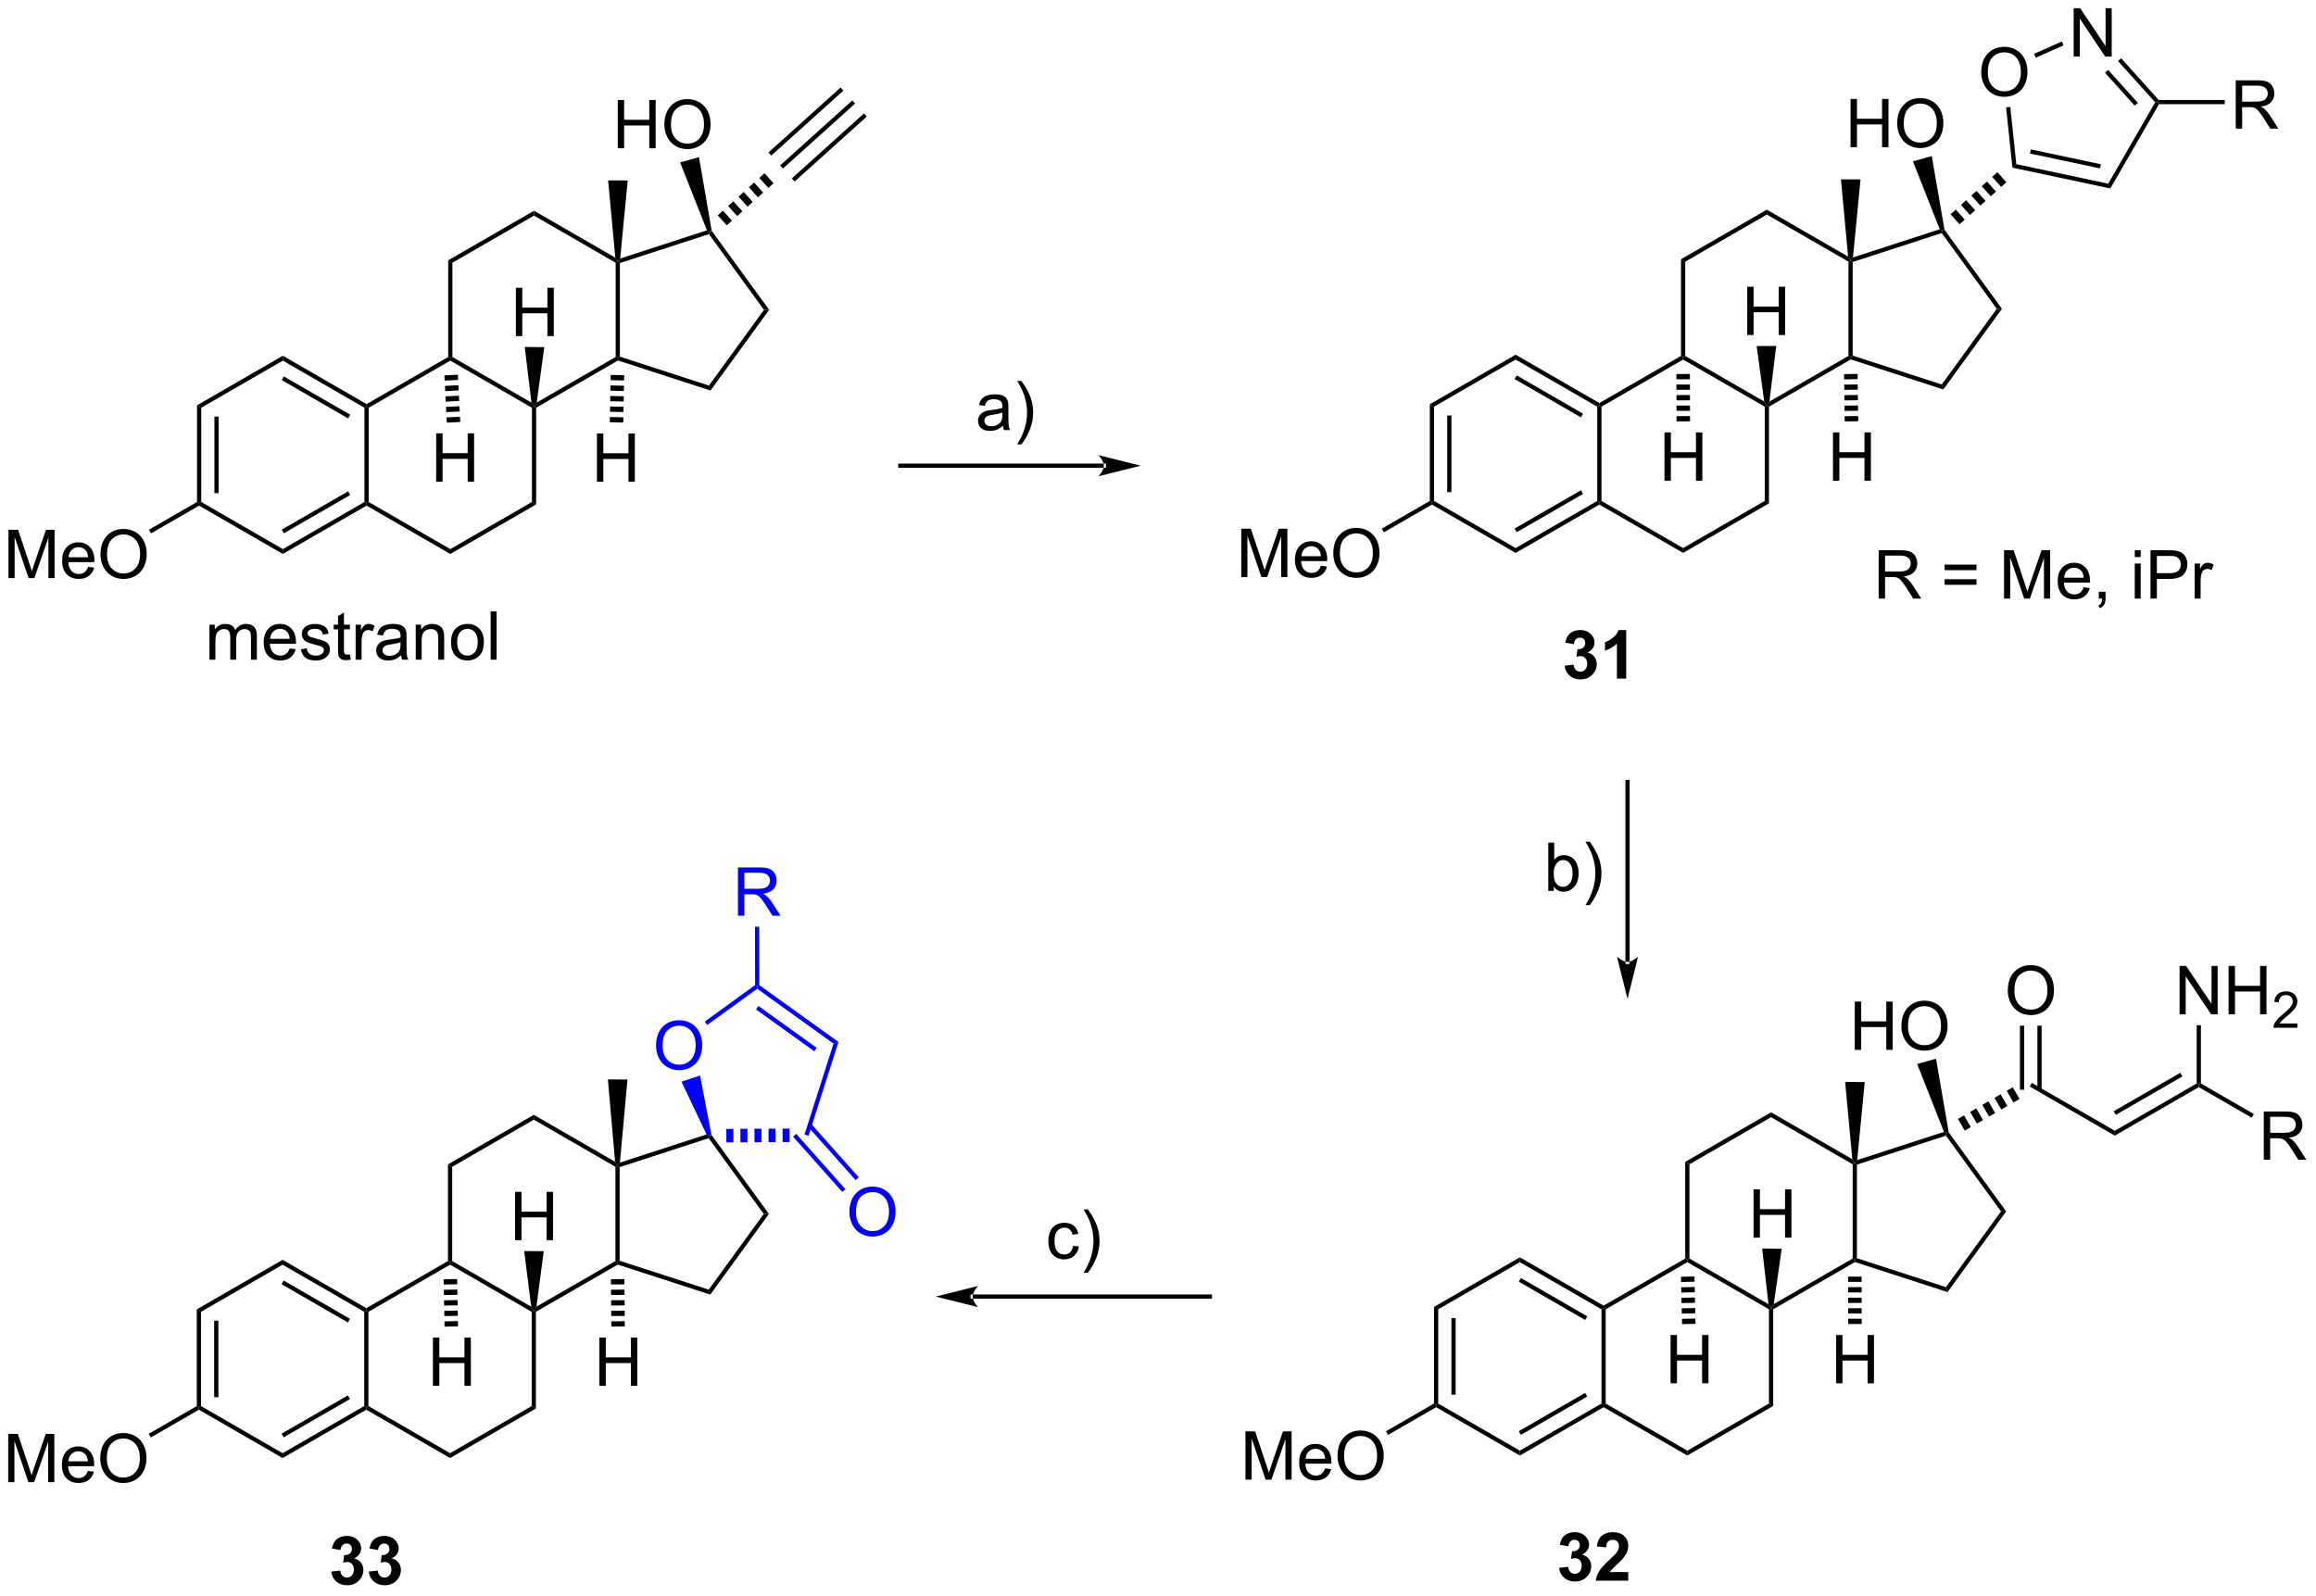 <?xml version="1.0" encoding="UTF-8"?>
<!DOCTYPE svg PUBLIC '-//W3C//DTD SVG 1.0//EN'
          'http://www.w3.org/TR/2001/REC-SVG-20010904/DTD/svg10.dtd'>
<svg stroke-dasharray="none" shape-rendering="auto" xmlns="http://www.w3.org/2000/svg" font-family="'Dialog'" text-rendering="auto" width="753" fill-opacity="1" color-interpolation="auto" color-rendering="auto" preserveAspectRatio="xMidYMid meet" font-size="12px" viewBox="0 0 753 519" fill="black" xmlns:xlink="http://www.w3.org/1999/xlink" stroke="black" image-rendering="auto" stroke-miterlimit="10" stroke-linecap="square" stroke-linejoin="miter" font-style="normal" stroke-width="1" height="519" stroke-dashoffset="0" font-weight="normal" stroke-opacity="1"
><!--Generated by the Batik Graphics2D SVG Generator--><defs id="genericDefs"
  /><g
  ><defs id="defs1"
    ><clipPath clipPathUnits="userSpaceOnUse" id="clipPath1"
      ><path d="M2.241 1.596 L284.431 1.596 L284.431 195.892 L2.241 195.892 L2.241 1.596 Z"
      /></clipPath
      ><clipPath clipPathUnits="userSpaceOnUse" id="clipPath2"
      ><path d="M119.341 128.802 L119.341 317.696 L393.684 317.696 L393.684 128.802 Z"
      /></clipPath
    ></defs
    ><g transform="scale(2.667,2.667) translate(-2.241,-1.596) matrix(1.029,0,0,1.029,-120.513,-130.89)"
    ><path d="M304.656 207.633 L305.719 207.506 Q305.768 207.912 305.99 208.128 Q306.214 208.342 306.531 208.342 Q306.87 208.342 307.101 208.084 Q307.336 207.826 307.336 207.389 Q307.336 206.975 307.112 206.732 Q306.891 206.49 306.57 206.49 Q306.359 206.49 306.065 206.571 L306.187 205.678 Q306.633 205.688 306.867 205.485 Q307.101 205.279 307.101 204.938 Q307.101 204.649 306.93 204.477 Q306.758 204.305 306.471 204.305 Q306.19 204.305 305.99 204.501 Q305.792 204.696 305.75 205.071 L304.737 204.899 Q304.844 204.381 305.055 204.071 Q305.268 203.758 305.648 203.581 Q306.031 203.404 306.502 203.404 Q307.312 203.404 307.799 203.92 Q308.203 204.342 308.203 204.873 Q308.203 205.626 307.377 206.076 Q307.87 206.18 308.164 206.548 Q308.461 206.915 308.461 207.435 Q308.461 208.188 307.909 208.722 Q307.359 209.253 306.539 209.253 Q305.76 209.253 305.247 208.805 Q304.737 208.357 304.656 207.633 ZM311.952 209.154 L310.855 209.154 L310.855 205.016 Q310.254 205.579 309.436 205.85 L309.436 204.852 Q309.866 204.712 310.368 204.321 Q310.874 203.928 311.061 203.404 L311.952 203.404 L311.952 209.154 Z" stroke="none" clip-path="url(#clipPath2)"
    /></g
    ><g transform="matrix(2.743,0,0,2.743,-327.344,-353.295)"
    ><path d="M142.689 176.846 L143.189 177.134 L143.189 188.306 L142.939 188.45 L142.689 188.306 ZM144.752 178.181 L144.752 187.259 L145.252 187.259 L145.252 178.181 Z" stroke="none" clip-path="url(#clipPath2)"
    /></g
    ><g transform="matrix(2.743,0,0,2.743,-327.344,-353.295)"
    ><path d="M142.939 188.739 L142.939 188.45 L143.189 188.306 L152.864 193.892 L152.864 194.469 Z" stroke="none" clip-path="url(#clipPath2)"
    /></g
    ><g transform="matrix(2.743,0,0,2.743,-327.344,-353.295)"
    ><path d="M152.864 194.469 L152.864 193.892 L162.538 188.306 L162.788 188.45 L162.788 188.739 ZM152.989 192.015 L160.85 187.476 L160.6 187.043 L152.739 191.582 Z" stroke="none" clip-path="url(#clipPath2)"
    /></g
    ><g transform="matrix(2.743,0,0,2.743,-327.344,-353.295)"
    ><path d="M163.038 188.306 L162.788 188.45 L162.538 188.306 L162.538 177.134 L162.788 176.99 L163.038 177.134 Z" stroke="none" clip-path="url(#clipPath2)"
    /></g
    ><g transform="matrix(2.743,0,0,2.743,-327.344,-353.295)"
    ><path d="M162.788 176.701 L162.788 176.99 L162.538 177.134 L152.864 171.549 L152.864 170.971 ZM160.85 177.964 L152.989 173.425 L152.739 173.858 L160.6 178.398 Z" stroke="none" clip-path="url(#clipPath2)"
    /></g
    ><g transform="matrix(2.743,0,0,2.743,-327.344,-353.295)"
    ><path d="M152.864 170.971 L152.864 171.549 L143.189 177.134 L142.689 176.846 Z" stroke="none" clip-path="url(#clipPath2)"
    /></g
    ><g transform="matrix(2.743,0,0,2.743,-327.344,-353.295)"
    ><path d="M172.713 194.469 L172.713 193.892 L182.388 188.306 L182.888 188.595 Z" stroke="none" clip-path="url(#clipPath2)"
    /></g
    ><g transform="matrix(2.743,0,0,2.743,-327.344,-353.295)"
    ><path d="M182.888 188.595 L182.388 188.306 L182.388 177.134 L182.638 176.99 L182.888 177.134 Z" stroke="none" clip-path="url(#clipPath2)"
    /></g
    ><g transform="matrix(2.743,0,0,2.743,-327.344,-353.295)"
    ><path d="M182.332 176.525 L182.638 176.99 L182.388 177.134 L172.713 171.549 L172.713 171.26 L172.963 171.116 Z" stroke="none" clip-path="url(#clipPath2)"
    /></g
    ><g transform="matrix(2.743,0,0,2.743,-327.344,-353.295)"
    ><path d="M172.463 171.116 L172.713 171.26 L172.713 171.549 L163.038 177.134 L162.788 176.99 L162.788 176.701 Z" stroke="none" clip-path="url(#clipPath2)"
    /></g
    ><g transform="matrix(2.743,0,0,2.743,-327.344,-353.295)"
    ><path d="M182.888 177.134 L182.638 176.99 L182.953 176.519 L192.312 171.116 L192.562 171.26 L192.591 171.532 Z" stroke="none" clip-path="url(#clipPath2)"
    /></g
    ><g transform="matrix(2.743,0,0,2.743,-327.344,-353.295)"
    ><path d="M192.812 171.078 L192.562 171.26 L192.312 171.116 L192.312 159.944 L192.562 159.8 L192.812 159.982 Z" stroke="none" clip-path="url(#clipPath2)"
    /></g
    ><g transform="matrix(2.743,0,0,2.743,-327.344,-353.295)"
    ><path d="M192.27 159.342 L192.562 159.8 L192.312 159.944 L182.638 154.359 L182.638 153.781 Z" stroke="none" clip-path="url(#clipPath2)"
    /></g
    ><g transform="matrix(2.743,0,0,2.743,-327.344,-353.295)"
    ><path d="M182.638 153.781 L182.638 154.359 L172.963 159.944 L172.463 159.656 Z" stroke="none" clip-path="url(#clipPath2)"
    /></g
    ><g transform="matrix(2.743,0,0,2.743,-327.344,-353.295)"
    ><path d="M172.463 159.656 L172.963 159.944 L172.963 171.116 L172.713 171.26 L172.463 171.116 Z" stroke="none" clip-path="url(#clipPath2)"
    /></g
    ><g transform="matrix(2.743,0,0,2.743,-327.344,-353.295)"
    ><path d="M192.591 171.532 L192.562 171.26 L192.812 171.078 L203.366 174.507 L203.557 175.095 Z" stroke="none" clip-path="url(#clipPath2)"
    /></g
    ><g transform="matrix(2.743,0,0,2.743,-327.344,-353.295)"
    ><path d="M203.557 175.095 L203.366 174.507 L209.889 165.53 L210.507 165.53 Z" stroke="none" clip-path="url(#clipPath2)"
    /></g
    ><g transform="matrix(2.743,0,0,2.743,-327.344,-353.295)"
    ><path d="M210.507 165.53 L209.889 165.53 L203.366 156.553 L203.462 156.259 L203.696 156.156 Z" stroke="none" clip-path="url(#clipPath2)"
    /></g
    ><g transform="matrix(2.743,0,0,2.743,-327.344,-353.295)"
    ><path d="M203.133 156.103 L203.462 156.259 L203.366 156.553 L192.812 159.982 L192.562 159.8 L192.847 159.445 Z" stroke="none" clip-path="url(#clipPath2)"
    /></g
    ><g transform="matrix(2.743,0,0,2.743,-327.344,-353.295)"
    ><path d="M120.34 197.33 L120.34 191.604 L121.481 191.604 L122.838 195.658 Q123.025 196.223 123.111 196.505 Q123.207 196.192 123.416 195.588 L124.786 191.604 L125.806 191.604 L125.806 197.33 L125.075 197.33 L125.075 192.536 L123.411 197.33 L122.728 197.33 L121.072 192.455 L121.072 197.33 L120.34 197.33 ZM129.778 195.994 L130.504 196.083 Q130.333 196.721 129.866 197.072 Q129.403 197.424 128.681 197.424 Q127.77 197.424 127.236 196.864 Q126.705 196.302 126.705 195.291 Q126.705 194.244 127.244 193.666 Q127.783 193.088 128.642 193.088 Q129.473 193.088 129.999 193.656 Q130.528 194.221 130.528 195.247 Q130.528 195.309 130.525 195.434 L127.431 195.434 Q127.471 196.119 127.817 196.484 Q128.166 196.846 128.684 196.846 Q129.072 196.846 129.346 196.643 Q129.619 196.44 129.778 195.994 ZM127.471 194.856 L129.786 194.856 Q129.739 194.333 129.52 194.072 Q129.184 193.666 128.65 193.666 Q128.166 193.666 127.835 193.992 Q127.504 194.315 127.471 194.856 ZM131.248 194.541 Q131.248 193.114 132.013 192.309 Q132.779 191.502 133.99 191.502 Q134.782 191.502 135.417 191.882 Q136.055 192.26 136.388 192.937 Q136.725 193.614 136.725 194.473 Q136.725 195.346 136.373 196.033 Q136.021 196.721 135.375 197.075 Q134.732 197.429 133.985 197.429 Q133.178 197.429 132.54 197.038 Q131.904 196.645 131.576 195.971 Q131.248 195.294 131.248 194.541 ZM132.029 194.552 Q132.029 195.588 132.584 196.184 Q133.141 196.778 133.982 196.778 Q134.836 196.778 135.388 196.177 Q135.943 195.575 135.943 194.471 Q135.943 193.77 135.706 193.25 Q135.469 192.729 135.013 192.442 Q134.56 192.153 133.993 192.153 Q133.188 192.153 132.607 192.708 Q132.029 193.26 132.029 194.552 Z" stroke="none" clip-path="url(#clipPath2)"
    /></g
    ><g transform="matrix(2.743,0,0,2.743,-327.344,-353.295)"
    ><path d="M142.689 188.306 L142.939 188.45 L142.939 188.739 L137.245 192.026 L136.995 191.593 Z" stroke="none" clip-path="url(#clipPath2)"
    /></g
    ><g transform="matrix(2.743,0,0,2.743,-327.344,-353.295)"
    ><path d="M192.562 146.377 L192.562 140.651 L193.32 140.651 L193.32 143.002 L196.296 143.002 L196.296 140.651 L197.054 140.651 L197.054 146.377 L196.296 146.377 L196.296 143.677 L193.32 143.677 L193.32 146.377 L192.562 146.377 ZM198.087 143.588 Q198.087 142.161 198.852 141.357 Q199.618 140.549 200.829 140.549 Q201.62 140.549 202.256 140.929 Q202.894 141.307 203.227 141.984 Q203.563 142.661 203.563 143.521 Q203.563 144.393 203.212 145.081 Q202.86 145.768 202.214 146.122 Q201.571 146.476 200.823 146.476 Q200.016 146.476 199.378 146.086 Q198.743 145.692 198.415 145.018 Q198.087 144.341 198.087 143.588 ZM198.868 143.599 Q198.868 144.635 199.423 145.232 Q199.98 145.825 200.821 145.825 Q201.675 145.825 202.227 145.224 Q202.782 144.622 202.782 143.518 Q202.782 142.817 202.545 142.297 Q202.308 141.776 201.852 141.489 Q201.399 141.2 200.831 141.2 Q200.027 141.2 199.446 141.755 Q198.868 142.307 198.868 143.599 Z" stroke="none" clip-path="url(#clipPath2)"
    /></g
    ><g transform="matrix(2.743,0,0,2.743,-327.344,-353.295)"
    ><path d="M204.413 154.326 L205.029 153.771 L206.099 154.96 L205.483 155.515 ZM205.645 153.216 L206.261 152.662 L207.331 153.851 L206.715 154.405 ZM206.877 152.107 L207.493 151.553 L208.563 152.742 L207.947 153.296 ZM208.108 150.998 L208.725 150.443 L209.795 151.632 L209.179 152.187 ZM209.34 149.889 L209.957 149.334 L211.027 150.523 L210.411 151.078 Z" stroke="none" clip-path="url(#clipPath2)"
    /></g
    ><g transform="matrix(2.743,0,0,2.743,-327.344,-353.295)"
    ><path d="M199.955 148.054 L202.189 147.427 L203.696 156.156 L203.462 156.259 L203.133 156.103 Z" stroke="none" clip-path="url(#clipPath2)"
    /></g
    ><g transform="matrix(2.743,0,0,2.743,-327.344,-353.295)"
    ><path d="M162.788 188.739 L162.788 188.45 L163.038 188.306 L172.713 193.892 L172.713 194.469 Z" stroke="none" clip-path="url(#clipPath2)"
    /></g
    ><g transform="matrix(2.743,0,0,2.743,-327.344,-353.295)"
    ><path d="M192.847 159.445 L192.562 159.8 L192.27 159.342 L191.421 150.187 L193.741 150.191 Z" stroke="none" clip-path="url(#clipPath2)"
    /></g
    ><g transform="matrix(2.743,0,0,2.743,-327.344,-353.295)"
    ><path d="M212.145 148.776 L211.811 148.405 L220.357 140.709 L220.691 141.081 ZM210.76 147.238 L219.306 139.543 L218.972 139.171 L210.426 146.866 ZM213.53 150.314 L222.077 142.619 L221.742 142.248 L213.196 149.943 Z" stroke="none" clip-path="url(#clipPath2)"
    /></g
    ><g transform="matrix(2.743,0,0,2.743,-327.344,-353.295)"
    ><path d="M158.602 315.104 L159.664 314.976 Q159.714 315.383 159.935 315.599 Q160.159 315.812 160.477 315.812 Q160.815 315.812 161.047 315.555 Q161.282 315.297 161.282 314.859 Q161.282 314.445 161.058 314.203 Q160.836 313.961 160.516 313.961 Q160.305 313.961 160.011 314.042 L160.133 313.148 Q160.578 313.159 160.813 312.956 Q161.047 312.75 161.047 312.409 Q161.047 312.12 160.875 311.948 Q160.703 311.776 160.417 311.776 Q160.136 311.776 159.935 311.971 Q159.737 312.167 159.696 312.542 L158.683 312.37 Q158.789 311.851 159 311.542 Q159.214 311.229 159.594 311.052 Q159.977 310.875 160.448 310.875 Q161.258 310.875 161.745 311.39 Q162.149 311.812 162.149 312.344 Q162.149 313.096 161.323 313.547 Q161.815 313.651 162.11 314.018 Q162.407 314.385 162.407 314.906 Q162.407 315.659 161.855 316.193 Q161.305 316.724 160.485 316.724 Q159.706 316.724 159.193 316.276 Q158.683 315.828 158.602 315.104 ZM163.051 315.104 L164.114 314.976 Q164.163 315.383 164.384 315.599 Q164.608 315.812 164.926 315.812 Q165.265 315.812 165.496 315.555 Q165.731 315.297 165.731 314.859 Q165.731 314.445 165.507 314.203 Q165.286 313.961 164.965 313.961 Q164.754 313.961 164.46 314.042 L164.582 313.148 Q165.028 313.159 165.262 312.956 Q165.496 312.75 165.496 312.409 Q165.496 312.12 165.325 311.948 Q165.153 311.776 164.866 311.776 Q164.585 311.776 164.384 311.971 Q164.186 312.167 164.145 312.542 L163.132 312.37 Q163.239 311.851 163.45 311.542 Q163.663 311.229 164.043 311.052 Q164.426 310.875 164.898 310.875 Q165.707 310.875 166.194 311.39 Q166.598 311.812 166.598 312.344 Q166.598 313.096 165.773 313.547 Q166.265 313.651 166.559 314.018 Q166.856 314.385 166.856 314.906 Q166.856 315.659 166.304 316.193 Q165.754 316.724 164.934 316.724 Q164.155 316.724 163.642 316.276 Q163.132 315.828 163.051 315.104 Z" stroke="none" clip-path="url(#clipPath2)"
    /></g
    ><g transform="matrix(2.743,0,0,2.743,-327.344,-353.295)"
    ><path d="M304.141 314.659 L305.203 314.532 Q305.253 314.938 305.474 315.154 Q305.698 315.368 306.016 315.368 Q306.354 315.368 306.586 315.11 Q306.82 314.852 306.82 314.415 Q306.82 314.001 306.596 313.759 Q306.375 313.516 306.055 313.516 Q305.844 313.516 305.549 313.597 L305.672 312.704 Q306.117 312.714 306.351 312.511 Q306.586 312.305 306.586 311.964 Q306.586 311.675 306.414 311.503 Q306.242 311.331 305.956 311.331 Q305.674 311.331 305.474 311.527 Q305.276 311.722 305.234 312.097 L304.221 311.925 Q304.328 311.407 304.539 311.097 Q304.753 310.784 305.133 310.608 Q305.516 310.43 305.987 310.43 Q306.797 310.43 307.284 310.946 Q307.688 311.368 307.688 311.899 Q307.688 312.652 306.862 313.102 Q307.354 313.206 307.648 313.574 Q307.945 313.941 307.945 314.462 Q307.945 315.214 307.393 315.748 Q306.844 316.279 306.023 316.279 Q305.245 316.279 304.732 315.831 Q304.221 315.384 304.141 314.659 ZM312.335 315.159 L312.335 316.18 L308.488 316.18 Q308.551 315.602 308.863 315.084 Q309.176 314.566 310.098 313.712 Q310.84 313.019 311.007 312.774 Q311.233 312.433 311.233 312.102 Q311.233 311.735 311.035 311.537 Q310.84 311.339 310.491 311.339 Q310.147 311.339 309.944 311.548 Q309.741 311.753 309.71 312.235 L308.616 312.126 Q308.715 311.219 309.23 310.826 Q309.746 310.43 310.519 310.43 Q311.366 310.43 311.85 310.889 Q312.335 311.344 312.335 312.024 Q312.335 312.409 312.197 312.761 Q312.059 313.11 311.757 313.493 Q311.559 313.745 311.038 314.222 Q310.519 314.699 310.379 314.855 Q310.241 315.011 310.155 315.159 L312.335 315.159 Z" stroke="none" clip-path="url(#clipPath2)"
    /></g
    ><g transform="matrix(2.743,0,0,2.743,-327.344,-353.295)"
    ><path d="M238.208 179.274 Q237.817 179.607 237.455 179.745 Q237.096 179.881 236.682 179.881 Q235.997 179.881 235.63 179.547 Q235.263 179.212 235.263 178.693 Q235.263 178.389 235.401 178.136 Q235.541 177.883 235.765 177.732 Q235.989 177.579 236.27 177.5 Q236.479 177.446 236.895 177.396 Q237.747 177.295 238.151 177.154 Q238.153 177.008 238.153 176.969 Q238.153 176.54 237.955 176.365 Q237.685 176.125 237.153 176.125 Q236.659 176.125 236.422 176.3 Q236.185 176.475 236.073 176.915 L235.385 176.821 Q235.479 176.381 235.692 176.11 Q235.909 175.837 236.315 175.691 Q236.721 175.545 237.255 175.545 Q237.786 175.545 238.117 175.67 Q238.45 175.795 238.606 175.985 Q238.763 176.172 238.825 176.462 Q238.862 176.641 238.862 177.11 L238.862 178.047 Q238.862 179.029 238.906 179.29 Q238.95 179.547 239.083 179.787 L238.349 179.787 Q238.239 179.568 238.208 179.274 ZM238.151 177.704 Q237.768 177.86 237.002 177.969 Q236.567 178.032 236.388 178.11 Q236.208 178.188 236.109 178.339 Q236.013 178.49 236.013 178.672 Q236.013 178.954 236.226 179.141 Q236.44 179.329 236.849 179.329 Q237.255 179.329 237.57 179.152 Q237.888 178.975 238.036 178.665 Q238.151 178.428 238.151 177.962 L238.151 177.704 ZM240.412 181.472 L239.907 181.472 Q241.077 179.594 241.077 177.717 Q241.077 176.982 240.907 176.258 Q240.774 175.672 240.537 175.133 Q240.384 174.782 239.907 173.962 L240.412 173.962 Q241.147 174.943 241.498 175.93 Q241.798 176.782 241.798 177.712 Q241.798 178.766 241.394 179.753 Q240.99 180.738 240.412 181.472 Z" stroke="none" clip-path="url(#clipPath2)"
    /></g
    ><g transform="matrix(2.743,0,0,2.743,-327.344,-353.295)"
    ><path d="M246.526 276.474 L247.219 276.566 Q247.104 277.279 246.638 277.685 Q246.172 278.089 245.492 278.089 Q244.641 278.089 244.122 277.532 Q243.604 276.974 243.604 275.935 Q243.604 275.264 243.826 274.761 Q244.049 274.256 244.505 274.006 Q244.961 273.753 245.495 273.753 Q246.172 273.753 246.601 274.094 Q247.031 274.435 247.151 275.066 L246.469 275.17 Q246.37 274.753 246.122 274.542 Q245.875 274.331 245.523 274.331 Q244.992 274.331 244.659 274.712 Q244.328 275.092 244.328 275.917 Q244.328 276.753 244.648 277.133 Q244.969 277.511 245.484 277.511 Q245.898 277.511 246.174 277.258 Q246.453 277.003 246.526 276.474 ZM248.281 279.68 L247.776 279.68 Q248.945 277.803 248.945 275.925 Q248.945 275.191 248.776 274.467 Q248.643 273.881 248.406 273.342 Q248.252 272.99 247.776 272.17 L248.281 272.17 Q249.016 273.152 249.367 274.139 Q249.667 274.99 249.667 275.92 Q249.667 276.974 249.263 277.962 Q248.859 278.946 248.281 279.68 Z" stroke="none" clip-path="url(#clipPath2)"
    /></g
    ><g transform="matrix(2.743,0,0,2.743,-327.344,-353.295)"
    ><path d="M142.661 284.019 L143.161 284.308 L143.161 295.479 L142.911 295.624 L142.661 295.479 ZM144.724 285.355 L144.724 294.433 L145.224 294.433 L145.224 285.355 Z" stroke="none" clip-path="url(#clipPath2)"
    /></g
    ><g transform="matrix(2.743,0,0,2.743,-327.344,-353.295)"
    ><path d="M142.911 295.913 L142.911 295.624 L143.161 295.479 L152.836 301.065 L152.836 301.642 Z" stroke="none" clip-path="url(#clipPath2)"
    /></g
    ><g transform="matrix(2.743,0,0,2.743,-327.344,-353.295)"
    ><path d="M152.836 301.642 L152.836 301.065 L162.511 295.479 L162.761 295.624 L162.761 295.913 ZM152.961 299.188 L160.823 294.649 L160.573 294.216 L152.711 298.755 Z" stroke="none" clip-path="url(#clipPath2)"
    /></g
    ><g transform="matrix(2.743,0,0,2.743,-327.344,-353.295)"
    ><path d="M163.011 295.479 L162.761 295.624 L162.511 295.479 L162.511 284.308 L162.761 284.164 L163.011 284.308 Z" stroke="none" clip-path="url(#clipPath2)"
    /></g
    ><g transform="matrix(2.743,0,0,2.743,-327.344,-353.295)"
    ><path d="M162.761 283.875 L162.761 284.164 L162.511 284.308 L152.836 278.722 L152.836 278.145 ZM160.823 285.138 L152.961 280.599 L152.711 281.032 L160.573 285.571 Z" stroke="none" clip-path="url(#clipPath2)"
    /></g
    ><g transform="matrix(2.743,0,0,2.743,-327.344,-353.295)"
    ><path d="M152.836 278.145 L152.836 278.722 L143.161 284.308 L142.661 284.019 Z" stroke="none" clip-path="url(#clipPath2)"
    /></g
    ><g transform="matrix(2.743,0,0,2.743,-327.344,-353.295)"
    ><path d="M172.686 301.642 L172.686 301.065 L182.36 295.479 L182.86 295.768 Z" stroke="none" clip-path="url(#clipPath2)"
    /></g
    ><g transform="matrix(2.743,0,0,2.743,-327.344,-353.295)"
    ><path d="M182.86 295.768 L182.36 295.479 L182.36 284.308 L182.61 284.164 L182.86 284.308 Z" stroke="none" clip-path="url(#clipPath2)"
    /></g
    ><g transform="matrix(2.743,0,0,2.743,-327.344,-353.295)"
    ><path d="M182.302 283.697 L182.61 284.164 L182.36 284.308 L172.686 278.722 L172.686 278.434 L172.936 278.289 Z" stroke="none" clip-path="url(#clipPath2)"
    /></g
    ><g transform="matrix(2.743,0,0,2.743,-327.344,-353.295)"
    ><path d="M172.436 278.289 L172.686 278.434 L172.686 278.722 L163.011 284.308 L162.761 284.164 L162.761 283.875 Z" stroke="none" clip-path="url(#clipPath2)"
    /></g
    ><g transform="matrix(2.743,0,0,2.743,-327.344,-353.295)"
    ><path d="M182.86 284.308 L182.61 284.164 L182.922 283.695 L192.285 278.289 L192.535 278.434 L192.564 278.706 Z" stroke="none" clip-path="url(#clipPath2)"
    /></g
    ><g transform="matrix(2.743,0,0,2.743,-327.344,-353.295)"
    ><path d="M192.785 278.252 L192.535 278.434 L192.285 278.289 L192.285 267.118 L192.535 266.974 L192.785 267.155 Z" stroke="none" clip-path="url(#clipPath2)"
    /></g
    ><g transform="matrix(2.743,0,0,2.743,-327.344,-353.295)"
    ><path d="M192.245 266.518 L192.535 266.974 L192.285 267.118 L182.61 261.532 L182.61 260.955 Z" stroke="none" clip-path="url(#clipPath2)"
    /></g
    ><g transform="matrix(2.743,0,0,2.743,-327.344,-353.295)"
    ><path d="M182.61 260.955 L182.61 261.532 L172.936 267.118 L172.436 266.829 Z" stroke="none" clip-path="url(#clipPath2)"
    /></g
    ><g transform="matrix(2.743,0,0,2.743,-327.344,-353.295)"
    ><path d="M172.436 266.829 L172.936 267.118 L172.936 278.289 L172.686 278.434 L172.436 278.289 Z" stroke="none" clip-path="url(#clipPath2)"
    /></g
    ><g transform="matrix(2.743,0,0,2.743,-327.344,-353.295)"
    ><path d="M192.564 278.706 L192.535 278.434 L192.785 278.252 L203.339 281.681 L203.53 282.269 Z" stroke="none" clip-path="url(#clipPath2)"
    /></g
    ><g transform="matrix(2.743,0,0,2.743,-327.344,-353.295)"
    ><path d="M203.53 282.269 L203.339 281.681 L209.861 272.704 L210.479 272.704 Z" stroke="none" clip-path="url(#clipPath2)"
    /></g
    ><g transform="matrix(2.743,0,0,2.743,-327.344,-353.295)"
    ><path d="M210.479 272.704 L209.861 272.704 L203.339 263.726 L203.434 263.432 L203.666 263.327 Z" stroke="none" clip-path="url(#clipPath2)"
    /></g
    ><g transform="matrix(2.743,0,0,2.743,-327.344,-353.295)"
    ><path d="M203.088 263.282 L203.434 263.432 L203.339 263.726 L192.785 267.155 L192.535 266.974 L192.817 266.619 Z" stroke="none" clip-path="url(#clipPath2)"
    /></g
    ><g transform="matrix(2.743,0,0,2.743,-327.344,-353.295)"
    ><path d="M120.313 304.504 L120.313 298.777 L121.454 298.777 L122.81 302.832 Q122.998 303.397 123.084 303.678 Q123.18 303.366 123.388 302.762 L124.758 298.777 L125.779 298.777 L125.779 304.504 L125.047 304.504 L125.047 299.709 L123.383 304.504 L122.701 304.504 L121.045 299.629 L121.045 304.504 L120.313 304.504 ZM129.75 303.168 L130.477 303.256 Q130.305 303.894 129.839 304.246 Q129.375 304.598 128.654 304.598 Q127.743 304.598 127.209 304.038 Q126.677 303.475 126.677 302.465 Q126.677 301.418 127.216 300.84 Q127.756 300.262 128.615 300.262 Q129.446 300.262 129.972 300.829 Q130.5 301.394 130.5 302.421 Q130.5 302.483 130.498 302.608 L127.404 302.608 Q127.443 303.293 127.789 303.658 Q128.138 304.019 128.657 304.019 Q129.045 304.019 129.318 303.816 Q129.591 303.613 129.75 303.168 ZM127.443 302.03 L129.758 302.03 Q129.711 301.506 129.493 301.246 Q129.157 300.84 128.623 300.84 Q128.138 300.84 127.808 301.165 Q127.477 301.488 127.443 302.03 ZM131.22 301.715 Q131.22 300.288 131.986 299.483 Q132.752 298.676 133.963 298.676 Q134.754 298.676 135.39 299.056 Q136.028 299.433 136.361 300.111 Q136.697 300.788 136.697 301.647 Q136.697 302.519 136.345 303.207 Q135.994 303.894 135.348 304.249 Q134.705 304.603 133.957 304.603 Q133.15 304.603 132.512 304.212 Q131.877 303.819 131.548 303.144 Q131.22 302.467 131.22 301.715 ZM132.002 301.725 Q132.002 302.762 132.556 303.358 Q133.114 303.952 133.955 303.952 Q134.809 303.952 135.361 303.35 Q135.916 302.749 135.916 301.644 Q135.916 300.944 135.679 300.423 Q135.442 299.902 134.986 299.616 Q134.533 299.327 133.965 299.327 Q133.161 299.327 132.58 299.881 Q132.002 300.433 132.002 301.725 Z" stroke="none" clip-path="url(#clipPath2)"
    /></g
    ><g transform="matrix(2.743,0,0,2.743,-327.344,-353.295)"
    ><path d="M142.661 295.479 L142.911 295.624 L142.911 295.913 L137.218 299.2 L136.968 298.767 Z" stroke="none" clip-path="url(#clipPath2)"
    /></g
    ><g transform="matrix(2.743,0,0,2.743,-327.344,-353.295)"
    ><path d="M162.761 295.913 L162.761 295.624 L163.011 295.479 L172.686 301.065 L172.686 301.642 Z" stroke="none" clip-path="url(#clipPath2)"
    /></g
    ><g transform="matrix(2.743,0,0,2.743,-327.344,-353.295)"
    ><path d="M192.817 266.619 L192.535 266.974 L192.245 266.518 L191.393 256.762 L193.713 256.766 Z" stroke="none" clip-path="url(#clipPath2)"
    /></g
    ><g fill="blue" transform="matrix(2.743,0,0,2.743,-327.344,-353.295)" stroke="blue"
    ><path d="M197.1 252.778 Q197.1 251.351 197.866 250.546 Q198.631 249.738 199.842 249.738 Q200.634 249.738 201.269 250.119 Q201.907 250.496 202.241 251.173 Q202.577 251.851 202.577 252.71 Q202.577 253.582 202.225 254.27 Q201.874 254.957 201.228 255.311 Q200.584 255.666 199.837 255.666 Q199.03 255.666 198.392 255.275 Q197.756 254.882 197.428 254.207 Q197.1 253.53 197.1 252.778 ZM197.881 252.788 Q197.881 253.824 198.436 254.421 Q198.993 255.014 199.834 255.014 Q200.689 255.014 201.241 254.413 Q201.795 253.811 201.795 252.707 Q201.795 252.007 201.559 251.486 Q201.321 250.965 200.866 250.679 Q200.413 250.389 199.845 250.389 Q199.04 250.389 198.459 250.944 Q197.881 251.496 197.881 252.788 Z" stroke="none" clip-path="url(#clipPath2)"
    /></g
    ><g fill="blue" transform="matrix(2.743,0,0,2.743,-327.344,-353.295)" stroke="blue"
    ><path d="M205.43 262.622 L206.263 262.618 L206.272 264.217 L205.438 264.222 ZM207.097 262.613 L207.93 262.609 L207.938 264.209 L207.105 264.213 ZM208.763 262.604 L209.597 262.6 L209.605 264.2 L208.772 264.204 ZM210.43 262.596 L211.263 262.591 L211.272 264.191 L210.438 264.196 ZM212.096 262.587 L212.93 262.583 L212.938 264.183 L212.105 264.187 Z" stroke="none" clip-path="url(#clipPath2)"
    /></g
    ><g fill="blue" transform="matrix(2.743,0,0,2.743,-327.344,-353.295)" stroke="blue"
    ><path d="M215.172 263.448 L214.696 263.296 L218.137 252.514 L218.724 252.32 Z" stroke="none" clip-path="url(#clipPath2)"
    /></g
    ><g fill="blue" transform="matrix(2.743,0,0,2.743,-327.344,-353.295)" stroke="blue"
    ><path d="M218.724 252.32 L218.137 252.514 L209.092 246.014 L209.092 245.706 L209.341 245.577 ZM216.147 253.017 L209.242 248.055 L208.95 248.461 L215.855 253.423 Z" stroke="none" clip-path="url(#clipPath2)"
    /></g
    ><g fill="blue" transform="matrix(2.743,0,0,2.743,-327.344,-353.295)" stroke="blue"
    ><path d="M208.841 245.578 L209.092 245.706 L209.092 246.014 L203.169 250.303 L202.875 249.898 Z" stroke="none" clip-path="url(#clipPath2)"
    /></g
    ><g fill="blue" transform="matrix(2.743,0,0,2.743,-327.344,-353.295)" stroke="blue"
    ><path d="M200.112 257.02 L202.316 256.298 L203.666 263.327 L203.434 263.432 L203.088 263.282 Z" stroke="none" clip-path="url(#clipPath2)"
    /></g
    ><g fill="blue" transform="matrix(2.743,0,0,2.743,-327.344,-353.295)" stroke="blue"
    ><path d="M220.019 272.501 Q220.019 271.074 220.784 270.27 Q221.55 269.462 222.761 269.462 Q223.553 269.462 224.188 269.842 Q224.826 270.22 225.159 270.897 Q225.495 271.574 225.495 272.434 Q225.495 273.306 225.144 273.993 Q224.792 274.681 224.146 275.035 Q223.503 275.389 222.756 275.389 Q221.948 275.389 221.31 274.999 Q220.675 274.606 220.347 273.931 Q220.019 273.254 220.019 272.501 ZM220.8 272.512 Q220.8 273.548 221.355 274.145 Q221.912 274.738 222.753 274.738 Q223.607 274.738 224.159 274.137 Q224.714 273.535 224.714 272.431 Q224.714 271.731 224.477 271.21 Q224.24 270.689 223.784 270.402 Q223.331 270.113 222.764 270.113 Q221.959 270.113 221.378 270.668 Q220.8 271.22 220.8 272.512 Z" stroke="none" clip-path="url(#clipPath2)"
    /></g
    ><g fill="blue" transform="matrix(2.743,0,0,2.743,-327.344,-353.295)" stroke="blue"
    ><path d="M213.339 263.546 L219.171 270.095 L219.544 269.762 L213.712 263.213 ZM215.121 262.369 L220.749 268.69 L221.123 268.357 L215.494 262.036 Z" stroke="none" clip-path="url(#clipPath2)"
    /></g
    ><g fill="blue" transform="matrix(2.743,0,0,2.743,-327.344,-353.295)" stroke="blue"
    ><path d="M206.812 237.356 L206.812 231.629 L209.351 231.629 Q210.117 231.629 210.516 231.783 Q210.914 231.936 211.151 232.327 Q211.391 232.718 211.391 233.192 Q211.391 233.801 210.995 234.22 Q210.601 234.637 209.776 234.749 Q210.078 234.895 210.234 235.036 Q210.565 235.34 210.862 235.796 L211.859 237.356 L210.906 237.356 L210.148 236.163 Q209.815 235.648 209.599 235.374 Q209.385 235.101 209.216 234.991 Q209.047 234.882 208.87 234.84 Q208.742 234.811 208.448 234.811 L207.57 234.811 L207.57 237.356 L206.812 237.356 ZM207.57 234.155 L209.198 234.155 Q209.719 234.155 210.01 234.048 Q210.305 233.942 210.456 233.705 Q210.609 233.468 210.609 233.192 Q210.609 232.786 210.312 232.525 Q210.018 232.262 209.383 232.262 L207.57 232.262 L207.57 234.155 Z" stroke="none" clip-path="url(#clipPath2)"
    /></g
    ><g fill="blue" transform="matrix(2.743,0,0,2.743,-327.344,-353.295)" stroke="blue"
    ><path d="M209.341 245.577 L209.092 245.706 L208.841 245.578 L208.829 238.656 L209.329 238.655 Z" stroke="none" clip-path="url(#clipPath2)"
    /></g
    ><g transform="matrix(2.743,0,0,2.743,-327.344,-353.295)"
    ><path d="M144.166 207.004 L144.166 202.855 L144.794 202.855 L144.794 203.436 Q144.989 203.131 145.312 202.946 Q145.638 202.762 146.052 202.762 Q146.513 202.762 146.807 202.954 Q147.104 203.144 147.224 203.488 Q147.716 202.762 148.505 202.762 Q149.122 202.762 149.453 203.103 Q149.786 203.444 149.786 204.155 L149.786 207.004 L149.088 207.004 L149.088 204.389 Q149.088 203.967 149.018 203.782 Q148.95 203.597 148.77 203.486 Q148.591 203.371 148.349 203.371 Q147.911 203.371 147.622 203.663 Q147.333 203.952 147.333 204.592 L147.333 207.004 L146.63 207.004 L146.63 204.309 Q146.63 203.84 146.458 203.605 Q146.286 203.371 145.895 203.371 Q145.599 203.371 145.346 203.527 Q145.096 203.684 144.981 203.986 Q144.869 204.285 144.869 204.85 L144.869 207.004 L144.166 207.004 ZM153.669 205.668 L154.395 205.756 Q154.224 206.394 153.757 206.746 Q153.294 207.097 152.572 207.097 Q151.661 207.097 151.127 206.538 Q150.596 205.975 150.596 204.965 Q150.596 203.918 151.135 203.34 Q151.674 202.762 152.533 202.762 Q153.364 202.762 153.89 203.329 Q154.419 203.894 154.419 204.921 Q154.419 204.983 154.416 205.108 L151.322 205.108 Q151.362 205.793 151.708 206.157 Q152.057 206.519 152.575 206.519 Q152.963 206.519 153.237 206.316 Q153.51 206.113 153.669 205.668 ZM151.362 204.53 L153.677 204.53 Q153.63 204.006 153.411 203.746 Q153.075 203.34 152.541 203.34 Q152.057 203.34 151.726 203.665 Q151.395 203.988 151.362 204.53 ZM154.998 205.764 L155.694 205.655 Q155.751 206.074 156.019 206.298 Q156.287 206.519 156.767 206.519 Q157.251 206.519 157.485 206.321 Q157.72 206.124 157.72 205.858 Q157.72 205.621 157.514 205.483 Q157.368 205.389 156.795 205.246 Q156.022 205.051 155.722 204.907 Q155.423 204.764 155.269 204.514 Q155.115 204.262 155.115 203.957 Q155.115 203.678 155.24 203.444 Q155.368 203.207 155.587 203.051 Q155.751 202.928 156.035 202.845 Q156.319 202.762 156.642 202.762 Q157.131 202.762 157.498 202.902 Q157.868 203.043 158.043 203.282 Q158.22 203.522 158.287 203.926 L157.6 204.019 Q157.553 203.699 157.326 203.519 Q157.102 203.34 156.694 203.34 Q156.209 203.34 156.001 203.501 Q155.795 203.66 155.795 203.874 Q155.795 204.012 155.881 204.121 Q155.967 204.233 156.149 204.309 Q156.256 204.347 156.772 204.488 Q157.517 204.686 157.811 204.814 Q158.108 204.941 158.274 205.184 Q158.444 205.426 158.444 205.785 Q158.444 206.137 158.238 206.446 Q158.032 206.756 157.644 206.928 Q157.259 207.097 156.772 207.097 Q155.962 207.097 155.537 206.762 Q155.115 206.426 154.998 205.764 ZM160.813 206.374 L160.915 206.996 Q160.618 207.059 160.384 207.059 Q160.001 207.059 159.79 206.939 Q159.579 206.816 159.493 206.618 Q159.407 206.421 159.407 205.788 L159.407 203.402 L158.892 203.402 L158.892 202.855 L159.407 202.855 L159.407 201.827 L160.108 201.405 L160.108 202.855 L160.813 202.855 L160.813 203.402 L160.108 203.402 L160.108 205.827 Q160.108 206.129 160.144 206.215 Q160.181 206.301 160.264 206.353 Q160.35 206.402 160.506 206.402 Q160.623 206.402 160.813 206.374 ZM161.494 207.004 L161.494 202.855 L162.127 202.855 L162.127 203.483 Q162.369 203.043 162.572 202.902 Q162.778 202.762 163.026 202.762 Q163.38 202.762 163.747 202.988 L163.505 203.639 Q163.247 203.488 162.989 203.488 Q162.76 203.488 162.575 203.626 Q162.393 203.764 162.315 204.012 Q162.197 204.387 162.197 204.832 L162.197 207.004 L161.494 207.004 ZM166.872 206.491 Q166.481 206.824 166.119 206.962 Q165.76 207.097 165.346 207.097 Q164.661 207.097 164.294 206.764 Q163.927 206.428 163.927 205.91 Q163.927 205.605 164.065 205.353 Q164.205 205.1 164.429 204.949 Q164.653 204.796 164.935 204.717 Q165.143 204.663 165.56 204.613 Q166.411 204.512 166.815 204.371 Q166.817 204.225 166.817 204.186 Q166.817 203.756 166.619 203.582 Q166.349 203.342 165.817 203.342 Q165.322 203.342 165.085 203.517 Q164.849 203.691 164.737 204.131 L164.049 204.038 Q164.143 203.597 164.356 203.327 Q164.572 203.053 164.979 202.907 Q165.385 202.762 165.919 202.762 Q166.45 202.762 166.781 202.887 Q167.114 203.012 167.27 203.202 Q167.427 203.389 167.489 203.678 Q167.526 203.858 167.526 204.327 L167.526 205.264 Q167.526 206.246 167.57 206.506 Q167.614 206.764 167.747 207.004 L167.013 207.004 Q166.903 206.785 166.872 206.491 ZM166.815 204.921 Q166.432 205.077 165.666 205.186 Q165.231 205.249 165.052 205.327 Q164.872 205.405 164.773 205.556 Q164.677 205.707 164.677 205.889 Q164.677 206.171 164.89 206.358 Q165.104 206.546 165.513 206.546 Q165.919 206.546 166.234 206.368 Q166.552 206.191 166.7 205.881 Q166.815 205.644 166.815 205.178 L166.815 204.921 ZM168.615 207.004 L168.615 202.855 L169.248 202.855 L169.248 203.444 Q169.704 202.762 170.569 202.762 Q170.944 202.762 171.256 202.897 Q171.571 203.03 171.727 203.249 Q171.884 203.467 171.946 203.769 Q171.985 203.965 171.985 204.452 L171.985 207.004 L171.282 207.004 L171.282 204.48 Q171.282 204.051 171.199 203.837 Q171.118 203.624 170.91 203.499 Q170.701 203.371 170.42 203.371 Q169.97 203.371 169.644 203.657 Q169.319 203.941 169.319 204.738 L169.319 207.004 L168.615 207.004 ZM172.802 204.928 Q172.802 203.777 173.442 203.222 Q173.979 202.762 174.747 202.762 Q175.604 202.762 176.145 203.321 Q176.69 203.881 176.69 204.871 Q176.69 205.671 176.447 206.131 Q176.208 206.59 175.75 206.845 Q175.291 207.097 174.747 207.097 Q173.877 207.097 173.338 206.54 Q172.802 205.98 172.802 204.928 ZM173.526 204.928 Q173.526 205.725 173.872 206.124 Q174.221 206.519 174.747 206.519 Q175.27 206.519 175.617 206.121 Q175.966 205.722 175.966 204.905 Q175.966 204.137 175.617 203.741 Q175.268 203.342 174.747 203.342 Q174.221 203.342 173.872 203.738 Q173.526 204.131 173.526 204.928 ZM177.498 207.004 L177.498 201.277 L178.201 201.277 L178.201 207.004 L177.498 207.004 Z" stroke="none" clip-path="url(#clipPath2)"
    /></g
    ><g transform="matrix(2.743,0,0,2.743,-327.344,-353.295)"
    ><path d="M288.814 176.721 L289.314 177.009 L289.314 188.181 L289.064 188.325 L288.814 188.181 ZM290.877 178.056 L290.877 187.134 L291.377 187.134 L291.377 178.056 Z" stroke="none" clip-path="url(#clipPath2)"
    /></g
    ><g transform="matrix(2.743,0,0,2.743,-327.344,-353.295)"
    ><path d="M289.064 188.614 L289.064 188.325 L289.314 188.181 L298.989 193.767 L298.989 194.344 Z" stroke="none" clip-path="url(#clipPath2)"
    /></g
    ><g transform="matrix(2.743,0,0,2.743,-327.344,-353.295)"
    ><path d="M298.989 194.344 L298.989 193.767 L308.663 188.181 L308.913 188.325 L308.913 188.614 ZM299.114 191.89 L306.976 187.351 L306.726 186.918 L298.864 191.457 Z" stroke="none" clip-path="url(#clipPath2)"
    /></g
    ><g transform="matrix(2.743,0,0,2.743,-327.344,-353.295)"
    ><path d="M309.163 188.181 L308.913 188.325 L308.663 188.181 L308.663 177.009 L308.913 176.865 L309.163 177.009 Z" stroke="none" clip-path="url(#clipPath2)"
    /></g
    ><g transform="matrix(2.743,0,0,2.743,-327.344,-353.295)"
    ><path d="M308.913 176.576 L308.913 176.865 L308.663 177.009 L298.989 171.424 L298.989 170.846 ZM306.976 177.839 L299.114 173.3 L298.864 173.733 L306.726 178.273 Z" stroke="none" clip-path="url(#clipPath2)"
    /></g
    ><g transform="matrix(2.743,0,0,2.743,-327.344,-353.295)"
    ><path d="M298.989 170.846 L298.989 171.424 L289.314 177.009 L288.814 176.721 Z" stroke="none" clip-path="url(#clipPath2)"
    /></g
    ><g transform="matrix(2.743,0,0,2.743,-327.344,-353.295)"
    ><path d="M318.838 194.344 L318.838 193.767 L328.513 188.181 L329.013 188.47 Z" stroke="none" clip-path="url(#clipPath2)"
    /></g
    ><g transform="matrix(2.743,0,0,2.743,-327.344,-353.295)"
    ><path d="M329.013 188.47 L328.513 188.181 L328.513 177.009 L328.763 176.865 L329.013 177.009 Z" stroke="none" clip-path="url(#clipPath2)"
    /></g
    ><g transform="matrix(2.743,0,0,2.743,-327.344,-353.295)"
    ><path d="M328.449 176.395 L328.763 176.865 L328.513 177.009 L318.838 171.424 L318.838 171.135 L319.088 170.991 Z" stroke="none" clip-path="url(#clipPath2)"
    /></g
    ><g transform="matrix(2.743,0,0,2.743,-327.344,-353.295)"
    ><path d="M318.588 170.991 L318.838 171.135 L318.838 171.424 L309.163 177.009 L308.913 176.865 L308.913 176.576 Z" stroke="none" clip-path="url(#clipPath2)"
    /></g
    ><g transform="matrix(2.743,0,0,2.743,-327.344,-353.295)"
    ><path d="M329.013 177.009 L328.763 176.865 L329.069 176.399 L338.437 170.991 L338.687 171.135 L338.716 171.407 Z" stroke="none" clip-path="url(#clipPath2)"
    /></g
    ><g transform="matrix(2.743,0,0,2.743,-327.344,-353.295)"
    ><path d="M338.937 170.953 L338.687 171.135 L338.437 170.991 L338.437 159.819 L338.687 159.675 L338.937 159.857 Z" stroke="none" clip-path="url(#clipPath2)"
    /></g
    ><g transform="matrix(2.743,0,0,2.743,-327.344,-353.295)"
    ><path d="M338.395 159.217 L338.687 159.675 L338.437 159.819 L328.763 154.234 L328.763 153.656 Z" stroke="none" clip-path="url(#clipPath2)"
    /></g
    ><g transform="matrix(2.743,0,0,2.743,-327.344,-353.295)"
    ><path d="M328.763 153.656 L328.763 154.234 L319.088 159.819 L318.588 159.531 Z" stroke="none" clip-path="url(#clipPath2)"
    /></g
    ><g transform="matrix(2.743,0,0,2.743,-327.344,-353.295)"
    ><path d="M318.588 159.531 L319.088 159.819 L319.088 170.991 L318.838 171.135 L318.588 170.991 Z" stroke="none" clip-path="url(#clipPath2)"
    /></g
    ><g transform="matrix(2.743,0,0,2.743,-327.344,-353.295)"
    ><path d="M338.716 171.407 L338.687 171.135 L338.937 170.953 L349.491 174.382 L349.682 174.97 Z" stroke="none" clip-path="url(#clipPath2)"
    /></g
    ><g transform="matrix(2.743,0,0,2.743,-327.344,-353.295)"
    ><path d="M349.682 174.97 L349.491 174.382 L356.014 165.405 L356.632 165.405 Z" stroke="none" clip-path="url(#clipPath2)"
    /></g
    ><g transform="matrix(2.743,0,0,2.743,-327.344,-353.295)"
    ><path d="M356.632 165.405 L356.014 165.405 L349.491 156.428 L349.587 156.134 L349.821 156.031 Z" stroke="none" clip-path="url(#clipPath2)"
    /></g
    ><g transform="matrix(2.743,0,0,2.743,-327.344,-353.295)"
    ><path d="M349.258 155.978 L349.587 156.134 L349.491 156.428 L338.937 159.857 L338.687 159.675 L338.972 159.32 Z" stroke="none" clip-path="url(#clipPath2)"
    /></g
    ><g transform="matrix(2.743,0,0,2.743,-327.344,-353.295)"
    ><path d="M266.465 197.205 L266.465 191.479 L267.606 191.479 L268.963 195.533 Q269.15 196.098 269.236 196.38 Q269.333 196.067 269.541 195.463 L270.911 191.479 L271.932 191.479 L271.932 197.205 L271.2 197.205 L271.2 192.411 L269.536 197.205 L268.853 197.205 L267.197 192.33 L267.197 197.205 L266.465 197.205 ZM275.903 195.869 L276.629 195.958 Q276.458 196.596 275.991 196.947 Q275.528 197.299 274.807 197.299 Q273.895 197.299 273.361 196.739 Q272.83 196.177 272.83 195.166 Q272.83 194.119 273.369 193.541 Q273.908 192.963 274.767 192.963 Q275.598 192.963 276.124 193.531 Q276.653 194.096 276.653 195.122 Q276.653 195.184 276.65 195.309 L273.557 195.309 Q273.596 195.994 273.942 196.359 Q274.291 196.721 274.809 196.721 Q275.197 196.721 275.471 196.518 Q275.744 196.315 275.903 195.869 ZM273.596 194.731 L275.911 194.731 Q275.864 194.208 275.645 193.947 Q275.309 193.541 274.775 193.541 Q274.291 193.541 273.96 193.867 Q273.629 194.19 273.596 194.731 ZM277.373 194.416 Q277.373 192.989 278.139 192.184 Q278.904 191.377 280.115 191.377 Q280.907 191.377 281.542 191.757 Q282.18 192.135 282.514 192.812 Q282.849 193.489 282.849 194.348 Q282.849 195.221 282.498 195.908 Q282.146 196.596 281.5 196.95 Q280.857 197.304 280.11 197.304 Q279.303 197.304 278.665 196.913 Q278.029 196.52 277.701 195.846 Q277.373 195.169 277.373 194.416 ZM278.154 194.427 Q278.154 195.463 278.709 196.059 Q279.266 196.653 280.107 196.653 Q280.962 196.653 281.514 196.052 Q282.068 195.45 282.068 194.346 Q282.068 193.645 281.831 193.125 Q281.594 192.604 281.139 192.317 Q280.685 192.028 280.118 192.028 Q279.313 192.028 278.732 192.583 Q278.154 193.135 278.154 194.427 Z" stroke="none" clip-path="url(#clipPath2)"
    /></g
    ><g transform="matrix(2.743,0,0,2.743,-327.344,-353.295)"
    ><path d="M288.814 188.181 L289.064 188.325 L289.064 188.614 L283.37 191.901 L283.12 191.468 Z" stroke="none" clip-path="url(#clipPath2)"
    /></g
    ><g transform="matrix(2.743,0,0,2.743,-327.344,-353.295)"
    ><path d="M338.687 146.252 L338.687 140.526 L339.445 140.526 L339.445 142.877 L342.421 142.877 L342.421 140.526 L343.179 140.526 L343.179 146.252 L342.421 146.252 L342.421 143.552 L339.445 143.552 L339.445 146.252 L338.687 146.252 ZM344.212 143.463 Q344.212 142.036 344.977 141.232 Q345.743 140.424 346.954 140.424 Q347.745 140.424 348.381 140.804 Q349.019 141.182 349.352 141.859 Q349.688 142.536 349.688 143.396 Q349.688 144.268 349.337 144.956 Q348.985 145.643 348.339 145.997 Q347.696 146.351 346.949 146.351 Q346.141 146.351 345.503 145.961 Q344.868 145.567 344.54 144.893 Q344.212 144.216 344.212 143.463 ZM344.993 143.474 Q344.993 144.51 345.548 145.107 Q346.105 145.7 346.946 145.7 Q347.8 145.7 348.352 145.099 Q348.907 144.497 348.907 143.393 Q348.907 142.692 348.67 142.172 Q348.433 141.651 347.977 141.364 Q347.524 141.075 346.956 141.075 Q346.152 141.075 345.571 141.63 Q344.993 142.182 344.993 143.474 Z" stroke="none" clip-path="url(#clipPath2)"
    /></g
    ><g transform="matrix(2.743,0,0,2.743,-327.344,-353.295)"
    ><path d="M350.538 154.201 L351.154 153.646 L352.224 154.835 L351.608 155.39 ZM351.77 153.091 L352.386 152.537 L353.456 153.726 L352.84 154.28 ZM353.002 151.982 L353.618 151.428 L354.688 152.617 L354.072 153.171 ZM354.233 150.873 L354.849 150.318 L355.92 151.507 L355.304 152.062 ZM355.466 149.764 L356.082 149.209 L357.152 150.398 L356.536 150.953 Z" stroke="none" clip-path="url(#clipPath2)"
    /></g
    ><g transform="matrix(2.743,0,0,2.743,-327.344,-353.295)"
    ><path d="M346.08 147.929 L348.314 147.302 L349.821 156.031 L349.587 156.134 L349.258 155.978 Z" stroke="none" clip-path="url(#clipPath2)"
    /></g
    ><g transform="matrix(2.743,0,0,2.743,-327.344,-353.295)"
    ><path d="M308.913 188.614 L308.913 188.325 L309.163 188.181 L318.838 193.767 L318.838 194.344 Z" stroke="none" clip-path="url(#clipPath2)"
    /></g
    ><g transform="matrix(2.743,0,0,2.743,-327.344,-353.295)"
    ><path d="M338.972 159.32 L338.687 159.675 L338.395 159.217 L337.546 150.062 L339.866 150.066 Z" stroke="none" clip-path="url(#clipPath2)"
    /></g
    ><g transform="matrix(2.743,0,0,2.743,-327.344,-353.295)"
    ><path d="M365.127 135.501 L365.127 129.774 L365.906 129.774 L368.914 134.269 L368.914 129.774 L369.64 129.774 L369.64 135.501 L368.862 135.501 L365.854 131.001 L365.854 135.501 L365.127 135.501 Z" stroke="none" clip-path="url(#clipPath2)"
    /></g
    ><g transform="matrix(2.743,0,0,2.743,-327.344,-353.295)"
    ><path d="M354.178 137.389 Q354.178 135.962 354.943 135.157 Q355.709 134.35 356.92 134.35 Q357.712 134.35 358.347 134.73 Q358.985 135.108 359.318 135.785 Q359.654 136.462 359.654 137.321 Q359.654 138.194 359.303 138.881 Q358.951 139.569 358.305 139.923 Q357.662 140.277 356.915 140.277 Q356.107 140.277 355.469 139.887 Q354.834 139.493 354.506 138.819 Q354.178 138.142 354.178 137.389 ZM354.959 137.4 Q354.959 138.436 355.514 139.032 Q356.071 139.626 356.912 139.626 Q357.766 139.626 358.318 139.025 Q358.873 138.423 358.873 137.319 Q358.873 136.618 358.636 136.098 Q358.399 135.577 357.943 135.29 Q357.49 135.001 356.923 135.001 Q356.118 135.001 355.537 135.556 Q354.959 136.108 354.959 137.4 Z" stroke="none" clip-path="url(#clipPath2)"
    /></g
    ><g transform="matrix(2.743,0,0,2.743,-327.344,-353.295)"
    ><path d="M357.873 148.672 L358.333 148.258 L369.226 150.574 L369.477 151.139 ZM359.953 146.998 L368.259 148.763 L368.363 148.274 L360.057 146.509 Z" stroke="none" clip-path="url(#clipPath2)"
    /></g
    ><g transform="matrix(2.743,0,0,2.743,-327.344,-353.295)"
    ><path d="M369.477 151.139 L369.226 150.574 L374.795 140.929 L375.102 140.897 L375.246 141.147 Z" stroke="none" clip-path="url(#clipPath2)"
    /></g
    ><g transform="matrix(2.743,0,0,2.743,-327.344,-353.295)"
    ><path d="M375.213 140.647 L375.102 140.897 L374.795 140.929 L370.389 136.036 L370.76 135.702 ZM372.743 140.997 L369.222 137.087 L368.851 137.422 L372.371 141.332 Z" stroke="none" clip-path="url(#clipPath2)"
    /></g
    ><g transform="matrix(2.743,0,0,2.743,-327.344,-353.295)"
    ><path d="M363.726 133.716 L363.929 134.173 L360.639 135.638 L360.436 135.181 Z" stroke="none" clip-path="url(#clipPath2)"
    /></g
    ><g transform="matrix(2.743,0,0,2.743,-327.344,-353.295)"
    ><path d="M357.122 141.524 L357.619 141.472 L358.333 148.258 L357.873 148.672 Z" stroke="none" clip-path="url(#clipPath2)"
    /></g
    ><g transform="matrix(2.743,0,0,2.743,-327.344,-353.295)"
    ><path d="M384.343 144.047 L384.343 138.32 L386.882 138.32 Q387.648 138.32 388.046 138.474 Q388.445 138.628 388.682 139.018 Q388.921 139.409 388.921 139.883 Q388.921 140.492 388.526 140.912 Q388.132 141.328 387.307 141.44 Q387.609 141.586 387.765 141.727 Q388.096 142.031 388.393 142.487 L389.39 144.047 L388.437 144.047 L387.679 142.854 Q387.346 142.339 387.13 142.065 Q386.916 141.792 386.747 141.682 Q386.578 141.573 386.401 141.531 Q386.273 141.503 385.979 141.503 L385.101 141.503 L385.101 144.047 L384.343 144.047 ZM385.101 140.846 L386.729 140.846 Q387.25 140.846 387.541 140.74 Q387.836 140.633 387.986 140.396 Q388.14 140.159 388.14 139.883 Q388.14 139.477 387.843 139.216 Q387.549 138.953 386.914 138.953 L385.101 138.953 L385.101 140.846 Z" stroke="none" clip-path="url(#clipPath2)"
    /></g
    ><g transform="matrix(2.743,0,0,2.743,-327.344,-353.295)"
    ><path d="M375.246 141.147 L375.102 140.897 L375.213 140.647 L383.038 140.647 L383.038 141.147 Z" stroke="none" clip-path="url(#clipPath2)"
    /></g
    ><g transform="matrix(2.743,0,0,2.743,-327.344,-353.295)"
    ><path d="M289.314 283.721 L289.814 284.009 L289.814 295.181 L289.564 295.325 L289.314 295.181 ZM291.377 285.056 L291.377 294.134 L291.877 294.134 L291.877 285.056 Z" stroke="none" clip-path="url(#clipPath2)"
    /></g
    ><g transform="matrix(2.743,0,0,2.743,-327.344,-353.295)"
    ><path d="M289.564 295.614 L289.564 295.325 L289.814 295.181 L299.489 300.767 L299.489 301.344 Z" stroke="none" clip-path="url(#clipPath2)"
    /></g
    ><g transform="matrix(2.743,0,0,2.743,-327.344,-353.295)"
    ><path d="M299.489 301.344 L299.489 300.767 L309.163 295.181 L309.413 295.325 L309.413 295.614 ZM299.614 298.89 L307.476 294.351 L307.226 293.918 L299.364 298.457 Z" stroke="none" clip-path="url(#clipPath2)"
    /></g
    ><g transform="matrix(2.743,0,0,2.743,-327.344,-353.295)"
    ><path d="M309.663 295.181 L309.413 295.325 L309.163 295.181 L309.163 284.009 L309.413 283.865 L309.663 284.009 Z" stroke="none" clip-path="url(#clipPath2)"
    /></g
    ><g transform="matrix(2.743,0,0,2.743,-327.344,-353.295)"
    ><path d="M309.413 283.576 L309.413 283.865 L309.163 284.009 L299.489 278.424 L299.489 277.846 ZM307.476 284.839 L299.614 280.3 L299.364 280.733 L307.226 285.272 Z" stroke="none" clip-path="url(#clipPath2)"
    /></g
    ><g transform="matrix(2.743,0,0,2.743,-327.344,-353.295)"
    ><path d="M299.489 277.846 L299.489 278.424 L289.814 284.009 L289.314 283.721 Z" stroke="none" clip-path="url(#clipPath2)"
    /></g
    ><g transform="matrix(2.743,0,0,2.743,-327.344,-353.295)"
    ><path d="M319.338 301.344 L319.338 300.767 L329.013 295.181 L329.513 295.469 Z" stroke="none" clip-path="url(#clipPath2)"
    /></g
    ><g transform="matrix(2.743,0,0,2.743,-327.344,-353.295)"
    ><path d="M329.513 295.469 L329.013 295.181 L329.013 284.009 L329.263 283.865 L329.513 284.009 Z" stroke="none" clip-path="url(#clipPath2)"
    /></g
    ><g transform="matrix(2.743,0,0,2.743,-327.344,-353.295)"
    ><path d="M328.96 283.402 L329.263 283.865 L329.013 284.009 L319.338 278.424 L319.338 278.135 L319.588 277.991 Z" stroke="none" clip-path="url(#clipPath2)"
    /></g
    ><g transform="matrix(2.743,0,0,2.743,-327.344,-353.295)"
    ><path d="M319.088 277.991 L319.338 278.135 L319.338 278.424 L309.663 284.009 L309.413 283.865 L309.413 283.576 Z" stroke="none" clip-path="url(#clipPath2)"
    /></g
    ><g transform="matrix(2.743,0,0,2.743,-327.344,-353.295)"
    ><path d="M329.513 284.009 L329.263 283.865 L329.581 283.392 L338.937 277.991 L339.187 278.135 L339.216 278.407 Z" stroke="none" clip-path="url(#clipPath2)"
    /></g
    ><g transform="matrix(2.743,0,0,2.743,-327.344,-353.295)"
    ><path d="M339.437 277.953 L339.187 278.135 L338.937 277.991 L338.937 266.819 L339.187 266.675 L339.437 266.857 Z" stroke="none" clip-path="url(#clipPath2)"
    /></g
    ><g transform="matrix(2.743,0,0,2.743,-327.344,-353.295)"
    ><path d="M338.895 266.217 L339.187 266.675 L338.937 266.819 L329.263 261.234 L329.263 260.656 Z" stroke="none" clip-path="url(#clipPath2)"
    /></g
    ><g transform="matrix(2.743,0,0,2.743,-327.344,-353.295)"
    ><path d="M329.263 260.656 L329.263 261.234 L319.588 266.819 L319.088 266.531 Z" stroke="none" clip-path="url(#clipPath2)"
    /></g
    ><g transform="matrix(2.743,0,0,2.743,-327.344,-353.295)"
    ><path d="M319.088 266.531 L319.588 266.819 L319.588 277.991 L319.338 278.135 L319.088 277.991 Z" stroke="none" clip-path="url(#clipPath2)"
    /></g
    ><g transform="matrix(2.743,0,0,2.743,-327.344,-353.295)"
    ><path d="M339.216 278.407 L339.187 278.135 L339.437 277.953 L349.991 281.382 L350.182 281.97 Z" stroke="none" clip-path="url(#clipPath2)"
    /></g
    ><g transform="matrix(2.743,0,0,2.743,-327.344,-353.295)"
    ><path d="M350.182 281.97 L349.991 281.382 L356.514 272.405 L357.132 272.405 Z" stroke="none" clip-path="url(#clipPath2)"
    /></g
    ><g transform="matrix(2.743,0,0,2.743,-327.344,-353.295)"
    ><path d="M357.132 272.405 L356.514 272.405 L349.991 263.428 L350.087 263.134 L350.321 263.031 Z" stroke="none" clip-path="url(#clipPath2)"
    /></g
    ><g transform="matrix(2.743,0,0,2.743,-327.344,-353.295)"
    ><path d="M349.758 262.978 L350.087 263.134 L349.991 263.428 L339.437 266.857 L339.187 266.675 L339.472 266.32 Z" stroke="none" clip-path="url(#clipPath2)"
    /></g
    ><g transform="matrix(2.743,0,0,2.743,-327.344,-353.295)"
    ><path d="M266.965 304.205 L266.965 298.478 L268.106 298.478 L269.463 302.533 Q269.65 303.098 269.736 303.38 Q269.833 303.067 270.041 302.463 L271.411 298.478 L272.432 298.478 L272.432 304.205 L271.7 304.205 L271.7 299.411 L270.036 304.205 L269.353 304.205 L267.697 299.33 L267.697 304.205 L266.965 304.205 ZM276.403 302.869 L277.129 302.958 Q276.958 303.596 276.491 303.947 Q276.028 304.299 275.307 304.299 Q274.395 304.299 273.861 303.739 Q273.33 303.176 273.33 302.166 Q273.33 301.119 273.869 300.541 Q274.408 299.963 275.267 299.963 Q276.098 299.963 276.624 300.531 Q277.153 301.096 277.153 302.122 Q277.153 302.184 277.15 302.309 L274.057 302.309 Q274.096 302.994 274.442 303.359 Q274.791 303.721 275.309 303.721 Q275.697 303.721 275.971 303.518 Q276.244 303.315 276.403 302.869 ZM274.096 301.731 L276.411 301.731 Q276.364 301.208 276.145 300.947 Q275.809 300.541 275.275 300.541 Q274.791 300.541 274.46 300.867 Q274.129 301.19 274.096 301.731 ZM277.873 301.416 Q277.873 299.989 278.639 299.184 Q279.404 298.377 280.615 298.377 Q281.407 298.377 282.042 298.757 Q282.68 299.135 283.014 299.812 Q283.349 300.489 283.349 301.348 Q283.349 302.221 282.998 302.908 Q282.646 303.596 282 303.95 Q281.357 304.304 280.61 304.304 Q279.803 304.304 279.165 303.913 Q278.529 303.52 278.201 302.846 Q277.873 302.169 277.873 301.416 ZM278.654 301.426 Q278.654 302.463 279.209 303.059 Q279.766 303.653 280.607 303.653 Q281.462 303.653 282.014 303.051 Q282.568 302.45 282.568 301.346 Q282.568 300.645 282.331 300.124 Q282.094 299.603 281.639 299.317 Q281.185 299.028 280.618 299.028 Q279.813 299.028 279.232 299.583 Q278.654 300.135 278.654 301.426 Z" stroke="none" clip-path="url(#clipPath2)"
    /></g
    ><g transform="matrix(2.743,0,0,2.743,-327.344,-353.295)"
    ><path d="M289.314 295.181 L289.564 295.325 L289.564 295.614 L283.87 298.901 L283.62 298.468 Z" stroke="none" clip-path="url(#clipPath2)"
    /></g
    ><g transform="matrix(2.743,0,0,2.743,-327.344,-353.295)"
    ><path d="M339.187 253.252 L339.187 247.526 L339.945 247.526 L339.945 249.877 L342.921 249.877 L342.921 247.526 L343.679 247.526 L343.679 253.252 L342.921 253.252 L342.921 250.552 L339.945 250.552 L339.945 253.252 L339.187 253.252 ZM344.712 250.463 Q344.712 249.036 345.477 248.232 Q346.243 247.424 347.454 247.424 Q348.245 247.424 348.881 247.804 Q349.519 248.182 349.852 248.859 Q350.188 249.536 350.188 250.396 Q350.188 251.268 349.837 251.956 Q349.485 252.643 348.839 252.997 Q348.196 253.351 347.449 253.351 Q346.641 253.351 346.003 252.961 Q345.368 252.567 345.04 251.893 Q344.712 251.216 344.712 250.463 ZM345.493 250.474 Q345.493 251.51 346.048 252.107 Q346.605 252.7 347.446 252.7 Q348.3 252.7 348.852 252.099 Q349.407 251.497 349.407 250.393 Q349.407 249.692 349.17 249.172 Q348.933 248.651 348.477 248.364 Q348.024 248.075 347.456 248.075 Q346.652 248.075 346.071 248.63 Q345.493 249.182 345.493 250.474 Z" stroke="none" clip-path="url(#clipPath2)"
    /></g
    ><g transform="matrix(2.743,0,0,2.743,-327.344,-353.295)"
    ><path d="M346.58 254.929 L348.814 254.302 L350.321 263.031 L350.087 263.134 L349.758 262.978 Z" stroke="none" clip-path="url(#clipPath2)"
    /></g
    ><g transform="matrix(2.743,0,0,2.743,-327.344,-353.295)"
    ><path d="M309.413 295.614 L309.413 295.325 L309.663 295.181 L319.338 300.767 L319.338 301.344 Z" stroke="none" clip-path="url(#clipPath2)"
    /></g
    ><g transform="matrix(2.743,0,0,2.743,-327.344,-353.295)"
    ><path d="M339.472 266.32 L339.187 266.675 L338.895 266.217 L338.046 257.062 L340.366 257.066 Z" stroke="none" clip-path="url(#clipPath2)"
    /></g
    ><g transform="matrix(2.743,0,0,2.743,-327.344,-353.295)"
    ><path d="M351.419 261.441 L352.14 261.024 L352.94 262.41 L352.219 262.826 ZM352.862 260.607 L353.584 260.191 L354.384 261.576 L353.662 261.993 ZM354.305 259.774 L355.027 259.357 L355.827 260.743 L355.105 261.16 ZM355.749 258.941 L356.471 258.524 L357.271 259.91 L356.549 260.326 ZM357.192 258.107 L357.914 257.691 L358.714 259.076 L357.992 259.493 Z" stroke="none" clip-path="url(#clipPath2)"
    /></g
    ><g transform="matrix(2.743,0,0,2.743,-327.344,-353.295)"
    ><path d="M359.921 257.6 L360.171 257.167 L370.005 262.845 L370.005 263.422 Z" stroke="none" clip-path="url(#clipPath2)"
    /></g
    ><g transform="matrix(2.743,0,0,2.743,-327.344,-353.295)"
    ><path d="M370.005 263.422 L370.005 262.845 L379.714 257.239 L379.964 257.384 L379.964 257.672 ZM370.13 260.96 L378.019 256.405 L377.769 255.972 L369.88 260.527 Z" stroke="none" clip-path="url(#clipPath2)"
    /></g
    ><g transform="matrix(2.743,0,0,2.743,-327.344,-353.295)"
    ><path d="M387.665 266.284 L387.665 260.557 L390.204 260.557 Q390.97 260.557 391.368 260.711 Q391.767 260.864 392.004 261.255 Q392.243 261.646 392.243 262.12 Q392.243 262.729 391.848 263.148 Q391.454 263.565 390.629 263.677 Q390.931 263.823 391.087 263.963 Q391.418 264.268 391.715 264.724 L392.712 266.284 L391.759 266.284 L391.001 265.091 Q390.668 264.575 390.452 264.302 Q390.238 264.028 390.069 263.919 Q389.9 263.81 389.723 263.768 Q389.595 263.739 389.301 263.739 L388.423 263.739 L388.423 266.284 L387.665 266.284 ZM388.423 263.083 L390.051 263.083 Q390.572 263.083 390.863 262.976 Q391.158 262.87 391.308 262.633 Q391.462 262.396 391.462 262.12 Q391.462 261.713 391.165 261.453 Q390.871 261.19 390.236 261.19 L388.423 261.19 L388.423 263.083 Z" stroke="none" clip-path="url(#clipPath2)"
    /></g
    ><g transform="matrix(2.743,0,0,2.743,-327.344,-353.295)"
    ><path d="M379.964 257.672 L379.964 257.384 L380.214 257.239 L386.485 260.86 L386.235 261.293 Z" stroke="none" clip-path="url(#clipPath2)"
    /></g
    ><g transform="matrix(2.743,0,0,2.743,-327.344,-353.295)"
    ><path d="M357.323 246.244 Q357.323 244.817 358.088 244.013 Q358.854 243.206 360.065 243.206 Q360.856 243.206 361.492 243.586 Q362.13 243.963 362.463 244.64 Q362.799 245.317 362.799 246.177 Q362.799 247.049 362.448 247.737 Q362.096 248.424 361.45 248.778 Q360.807 249.133 360.06 249.133 Q359.252 249.133 358.614 248.742 Q357.979 248.349 357.651 247.674 Q357.323 246.997 357.323 246.244 ZM358.104 246.255 Q358.104 247.291 358.659 247.888 Q359.216 248.482 360.057 248.482 Q360.911 248.482 361.463 247.88 Q362.018 247.278 362.018 246.174 Q362.018 245.474 361.781 244.953 Q361.544 244.432 361.088 244.146 Q360.635 243.857 360.067 243.857 Q359.263 243.857 358.682 244.411 Q358.104 244.963 358.104 246.255 Z" stroke="none" clip-path="url(#clipPath2)"
    /></g
    ><g transform="matrix(2.743,0,0,2.743,-327.344,-353.295)"
    ><path d="M361.331 257.981 L361.331 250.386 L360.831 250.386 L360.831 257.981 ZM359.261 257.981 L359.261 250.386 L358.761 250.386 L358.761 257.981 Z" stroke="none" clip-path="url(#clipPath2)"
    /></g
    ><g transform="matrix(2.743,0,0,2.743,-327.344,-353.295)"
    ><path d="M377.685 249.034 L377.685 243.307 L378.464 243.307 L381.472 247.802 L381.472 243.307 L382.198 243.307 L382.198 249.034 L381.42 249.034 L378.412 244.534 L378.412 249.034 L377.685 249.034 ZM383.494 249.034 L383.494 243.307 L384.252 243.307 L384.252 245.659 L387.228 245.659 L387.228 243.307 L387.986 243.307 L387.986 249.034 L387.228 249.034 L387.228 246.333 L384.252 246.333 L384.252 249.034 L383.494 249.034 Z" stroke="none" clip-path="url(#clipPath2)"
    /></g
    ><g transform="matrix(2.743,0,0,2.743,-327.344,-353.295)"
    ><path d="M391.652 250.126 L391.652 250.634 L388.812 250.634 Q388.806 250.442 388.875 250.266 Q388.982 249.977 389.22 249.696 Q389.461 249.415 389.912 249.046 Q390.611 248.471 390.857 248.136 Q391.103 247.8 391.103 247.501 Q391.103 247.188 390.878 246.973 Q390.656 246.757 390.295 246.757 Q389.914 246.757 389.685 246.985 Q389.457 247.214 389.455 247.618 L388.912 247.563 Q388.968 246.956 389.332 246.639 Q389.695 246.321 390.306 246.321 Q390.925 246.321 391.285 246.665 Q391.646 247.007 391.646 247.512 Q391.646 247.77 391.541 248.02 Q391.435 248.268 391.189 248.544 Q390.945 248.819 390.377 249.3 Q389.902 249.698 389.767 249.841 Q389.632 249.983 389.545 250.126 L391.652 250.126 Z" stroke="none" clip-path="url(#clipPath2)"
    /></g
    ><g transform="matrix(2.743,0,0,2.743,-327.344,-353.295)"
    ><path d="M380.214 257.239 L379.964 257.384 L379.714 257.239 L379.714 250.334 L380.214 250.334 Z" stroke="none" clip-path="url(#clipPath2)"
    /></g
    ><g transform="matrix(2.743,0,0,2.743,-327.344,-353.295)"
    ><path d="M303.51 234.412 L302.857 234.412 L302.857 228.685 L303.56 228.685 L303.56 230.727 Q304.005 230.17 304.698 230.17 Q305.081 230.17 305.422 230.323 Q305.763 230.477 305.984 230.758 Q306.206 231.037 306.331 231.433 Q306.456 231.826 306.456 232.274 Q306.456 233.342 305.927 233.925 Q305.401 234.506 304.661 234.506 Q303.927 234.506 303.51 233.891 L303.51 234.412 ZM303.503 232.305 Q303.503 233.053 303.706 233.383 Q304.036 233.928 304.604 233.928 Q305.065 233.928 305.401 233.527 Q305.737 233.125 305.737 232.334 Q305.737 231.521 305.414 231.136 Q305.091 230.748 304.635 230.748 Q304.175 230.748 303.839 231.149 Q303.503 231.547 303.503 232.305 ZM307.772 236.097 L307.267 236.097 Q308.436 234.219 308.436 232.342 Q308.436 231.607 308.267 230.883 Q308.134 230.297 307.897 229.758 Q307.743 229.407 307.267 228.587 L307.772 228.587 Q308.507 229.568 308.858 230.555 Q309.158 231.407 309.158 232.337 Q309.158 233.391 308.754 234.378 Q308.35 235.363 307.772 236.097 Z" stroke="none" clip-path="url(#clipPath2)"
    /></g
    ><g transform="matrix(2.743,0,0,2.743,-327.344,-353.295)"
    ><path d="M250.179 184.254 L250.179 184.254 L226.059 184.254 L225.809 184.254 L225.809 183.754 L226.059 183.754 L250.179 183.754 L250.429 183.754 L250.429 184.254 ZM254.554 184.004 L249.554 182.754 C249.554 182.754 250.179 183.457 250.179 184.004 C250.179 184.551 249.554 185.254 249.554 185.254 Z" stroke="none" clip-path="url(#clipPath2)"
    /></g
    ><g transform="matrix(2.743,0,0,2.743,-327.344,-353.295)"
    ><path d="M171.039 185.896 L171.039 180.169 L171.797 180.169 L171.797 182.521 L174.774 182.521 L174.774 180.169 L175.531 180.169 L175.531 185.896 L174.774 185.896 L174.774 183.195 L171.797 183.195 L171.797 185.896 L171.039 185.896 Z" stroke="none" clip-path="url(#clipPath2)"
    /></g
    ><g transform="matrix(2.743,0,0,2.743,-327.344,-353.295)"
    ><path d="M173.612 173.218 L173.643 173.84 L172.045 173.92 L172.014 173.298 ZM173.674 174.463 L173.705 175.085 L172.107 175.165 L172.076 174.543 ZM173.736 175.708 L173.768 176.331 L172.169 176.411 L172.138 175.788 ZM173.799 176.953 L173.83 177.576 L172.232 177.656 L172.201 177.033 ZM173.861 178.199 L173.892 178.821 L172.294 178.901 L172.263 178.279 Z" stroke="none" clip-path="url(#clipPath2)"
    /></g
    ><g transform="matrix(2.743,0,0,2.743,-327.344,-353.295)"
    ><path d="M180.487 168.641 L180.487 162.914 L181.245 162.914 L181.245 165.266 L184.221 165.266 L184.221 162.914 L184.979 162.914 L184.979 168.641 L184.221 168.641 L184.221 165.94 L181.245 165.94 L181.245 168.641 L180.487 168.641 Z" stroke="none" clip-path="url(#clipPath2)"
    /></g
    ><g transform="matrix(2.743,0,0,2.743,-327.344,-353.295)"
    ><path d="M182.953 176.519 L182.638 176.99 L182.332 176.525 L181.537 169.931 L183.857 169.95 Z" stroke="none" clip-path="url(#clipPath2)"
    /></g
    ><g transform="matrix(2.743,0,0,2.743,-327.344,-353.295)"
    ><path d="M190.094 185.908 L190.094 180.181 L190.851 180.181 L190.851 182.533 L193.828 182.533 L193.828 180.181 L194.586 180.181 L194.586 185.908 L193.828 185.908 L193.828 183.207 L190.851 183.207 L190.851 185.908 L190.094 185.908 Z" stroke="none" clip-path="url(#clipPath2)"
    /></g
    ><g transform="matrix(2.743,0,0,2.743,-327.344,-353.295)"
    ><path d="M193.324 173.275 L193.312 173.899 L191.712 173.868 L191.724 173.244 ZM193.3 174.523 L193.288 175.146 L191.688 175.116 L191.7 174.492 ZM193.276 175.77 L193.264 176.394 L191.664 176.363 L191.676 175.739 ZM193.252 177.018 L193.24 177.641 L191.64 177.611 L191.652 176.987 ZM193.228 178.265 L193.216 178.889 L191.616 178.858 L191.628 178.234 Z" stroke="none" clip-path="url(#clipPath2)"
    /></g
    ><g transform="matrix(2.743,0,0,2.743,-327.344,-353.295)"
    ><path d="M316.628 185.785 L316.628 180.058 L317.386 180.058 L317.386 182.41 L320.362 182.41 L320.362 180.058 L321.12 180.058 L321.12 185.785 L320.362 185.785 L320.362 183.084 L317.386 183.084 L317.386 185.785 L316.628 185.785 Z" stroke="none" clip-path="url(#clipPath2)"
    /></g
    ><g transform="matrix(2.743,0,0,2.743,-327.344,-353.295)"
    ><path d="M319.645 173.132 L319.647 173.756 L318.047 173.762 L318.045 173.138 ZM319.649 174.38 L319.651 175.004 L318.051 175.01 L318.049 174.386 ZM319.653 175.628 L319.655 176.252 L318.055 176.257 L318.053 175.633 ZM319.657 176.876 L319.659 177.5 L318.059 177.505 L318.057 176.881 ZM319.661 178.124 L319.663 178.748 L318.063 178.753 L318.061 178.129 Z" stroke="none" clip-path="url(#clipPath2)"
    /></g
    ><g transform="matrix(2.743,0,0,2.743,-327.344,-353.295)"
    ><path d="M326.437 168.515 L326.437 162.789 L327.195 162.789 L327.195 165.14 L330.171 165.14 L330.171 162.789 L330.929 162.789 L330.929 168.515 L330.171 168.515 L330.171 165.815 L327.195 165.815 L327.195 168.515 L326.437 168.515 Z" stroke="none" clip-path="url(#clipPath2)"
    /></g
    ><g transform="matrix(2.743,0,0,2.743,-327.344,-353.295)"
    ><path d="M329.069 176.399 L328.763 176.865 L328.449 176.395 L327.555 169.823 L329.875 169.807 Z" stroke="none" clip-path="url(#clipPath2)"
    /></g
    ><g transform="matrix(2.743,0,0,2.743,-327.344,-353.295)"
    ><path d="M336.602 185.784 L336.602 180.057 L337.36 180.057 L337.36 182.409 L340.336 182.409 L340.336 180.057 L341.094 180.057 L341.094 185.784 L340.336 185.784 L340.336 183.083 L337.36 183.083 L337.36 185.784 L336.602 185.784 Z" stroke="none" clip-path="url(#clipPath2)"
    /></g
    ><g transform="matrix(2.743,0,0,2.743,-327.344,-353.295)"
    ><path d="M339.516 173.124 L339.524 173.747 L337.925 173.77 L337.916 173.146 ZM339.533 174.371 L339.542 174.995 L337.942 175.018 L337.933 174.394 ZM339.551 175.619 L339.56 176.243 L337.96 176.265 L337.951 175.642 ZM339.568 176.867 L339.577 177.49 L337.977 177.513 L337.969 176.889 ZM339.586 178.114 L339.595 178.738 L337.995 178.761 L337.986 178.137 Z" stroke="none" clip-path="url(#clipPath2)"
    /></g
    ><g transform="matrix(2.743,0,0,2.743,-327.344,-353.295)"
    ><path d="M317.354 292.782 L317.354 287.055 L318.112 287.055 L318.112 289.407 L321.088 289.407 L321.088 287.055 L321.846 287.055 L321.846 292.782 L321.088 292.782 L321.088 290.082 L318.112 290.082 L318.112 292.782 L317.354 292.782 Z" stroke="none" clip-path="url(#clipPath2)"
    /></g
    ><g transform="matrix(2.743,0,0,2.743,-327.344,-353.295)"
    ><path d="M320.184 280.116 L320.198 280.74 L318.598 280.777 L318.584 280.153 ZM320.212 281.363 L320.227 281.987 L318.627 282.024 L318.613 281.4 ZM320.241 282.611 L320.255 283.235 L318.656 283.271 L318.641 282.648 ZM320.27 283.858 L320.284 284.482 L318.684 284.519 L318.67 283.895 ZM320.298 285.106 L320.312 285.729 L318.713 285.766 L318.699 285.142 Z" stroke="none" clip-path="url(#clipPath2)"
    /></g
    ><g transform="matrix(2.743,0,0,2.743,-327.344,-353.295)"
    ><path d="M327.185 275.516 L327.185 269.79 L327.943 269.79 L327.943 272.141 L330.919 272.141 L330.919 269.79 L331.677 269.79 L331.677 275.516 L330.919 275.516 L330.919 272.816 L327.943 272.816 L327.943 275.516 L327.185 275.516 Z" stroke="none" clip-path="url(#clipPath2)"
    /></g
    ><g transform="matrix(2.743,0,0,2.743,-327.344,-353.295)"
    ><path d="M329.581 283.392 L329.263 283.865 L328.96 283.402 L328.207 276.799 L330.527 276.834 Z" stroke="none" clip-path="url(#clipPath2)"
    /></g
    ><g transform="matrix(2.743,0,0,2.743,-327.344,-353.295)"
    ><path d="M336.97 292.785 L336.97 287.058 L337.728 287.058 L337.728 289.41 L340.704 289.41 L340.704 287.058 L341.462 287.058 L341.462 292.785 L340.704 292.785 L340.704 290.084 L337.728 290.084 L337.728 292.785 L336.97 292.785 Z" stroke="none" clip-path="url(#clipPath2)"
    /></g
    ><g transform="matrix(2.743,0,0,2.743,-327.344,-353.295)"
    ><path d="M339.993 280.133 L339.994 280.757 L338.394 280.761 L338.393 280.137 ZM339.996 281.381 L339.998 282.005 L338.398 282.009 L338.396 281.385 ZM339.999 282.629 L340.001 283.253 L338.401 283.257 L338.399 282.633 ZM340.003 283.877 L340.004 284.501 L338.404 284.505 L338.403 283.881 ZM340.006 285.125 L340.008 285.748 L338.408 285.753 L338.406 285.129 Z" stroke="none" clip-path="url(#clipPath2)"
    /></g
    ><g transform="matrix(2.743,0,0,2.743,-327.344,-353.295)"
    ><path d="M170.654 293.082 L170.654 287.355 L171.412 287.355 L171.412 289.707 L174.388 289.707 L174.388 287.355 L175.146 287.355 L175.146 293.082 L174.388 293.082 L174.388 290.381 L171.412 290.381 L171.412 293.082 L170.654 293.082 Z" stroke="none" clip-path="url(#clipPath2)"
    /></g
    ><g transform="matrix(2.743,0,0,2.743,-327.344,-353.295)"
    ><path d="M173.523 280.418 L173.535 281.042 L171.935 281.072 L171.923 280.448 ZM173.547 281.666 L173.558 282.29 L171.959 282.32 L171.947 281.696 ZM173.57 282.913 L173.582 283.537 L171.982 283.567 L171.97 282.943 ZM173.594 284.161 L173.605 284.785 L172.006 284.815 L171.994 284.191 ZM173.617 285.408 L173.629 286.032 L172.029 286.062 L172.017 285.439 Z" stroke="none" clip-path="url(#clipPath2)"
    /></g
    ><g transform="matrix(2.743,0,0,2.743,-327.344,-353.295)"
    ><path d="M180.394 275.814 L180.394 270.087 L181.152 270.087 L181.152 272.439 L184.129 272.439 L184.129 270.087 L184.887 270.087 L184.887 275.814 L184.129 275.814 L184.129 273.113 L181.152 273.113 L181.152 275.814 L180.394 275.814 Z" stroke="none" clip-path="url(#clipPath2)"
    /></g
    ><g transform="matrix(2.743,0,0,2.743,-327.344,-353.295)"
    ><path d="M182.922 283.695 L182.61 284.164 L182.302 283.697 L181.47 277.111 L183.79 277.117 Z" stroke="none" clip-path="url(#clipPath2)"
    /></g
    ><g transform="matrix(2.743,0,0,2.743,-327.344,-353.295)"
    ><path d="M190.384 293.083 L190.384 287.357 L191.142 287.357 L191.142 289.708 L194.118 289.708 L194.118 287.357 L194.876 287.357 L194.876 293.083 L194.118 293.083 L194.118 290.383 L191.142 290.383 L191.142 293.083 L190.384 293.083 Z" stroke="none" clip-path="url(#clipPath2)"
    /></g
    ><g transform="matrix(2.743,0,0,2.743,-327.344,-353.295)"
    ><path d="M193.352 280.427 L193.357 281.051 L191.757 281.064 L191.752 280.44 ZM193.362 281.675 L193.368 282.299 L191.768 282.312 L191.762 281.688 ZM193.373 282.923 L193.378 283.546 L191.778 283.56 L191.773 282.936 ZM193.383 284.17 L193.389 284.794 L191.789 284.808 L191.783 284.184 ZM193.394 285.418 L193.399 286.042 L191.799 286.056 L191.794 285.432 Z" stroke="none" clip-path="url(#clipPath2)"
    /></g
    ><g transform="matrix(2.743,0,0,2.743,-327.344,-353.295)"
    ><path d="M342.018 199.754 L342.018 194.027 L344.557 194.027 Q345.322 194.027 345.721 194.181 Q346.119 194.334 346.356 194.725 Q346.596 195.116 346.596 195.59 Q346.596 196.199 346.2 196.618 Q345.807 197.035 344.981 197.147 Q345.283 197.293 345.44 197.434 Q345.77 197.738 346.067 198.194 L347.065 199.754 L346.112 199.754 L345.354 198.561 Q345.02 198.046 344.804 197.772 Q344.591 197.499 344.421 197.389 Q344.252 197.28 344.075 197.238 Q343.947 197.209 343.653 197.209 L342.776 197.209 L342.776 199.754 L342.018 199.754 ZM342.776 196.553 L344.403 196.553 Q344.924 196.553 345.216 196.446 Q345.51 196.34 345.661 196.103 Q345.815 195.866 345.815 195.59 Q345.815 195.184 345.518 194.923 Q345.224 194.66 344.588 194.66 L342.776 194.66 L342.776 196.553 ZM353.614 196.387 L349.833 196.387 L349.833 195.73 L353.614 195.73 L353.614 196.387 ZM353.614 198.124 L349.833 198.124 L349.833 197.467 L353.614 197.467 L353.614 198.124 ZM356.876 199.754 L356.876 194.027 L358.017 194.027 L359.373 198.082 Q359.561 198.647 359.647 198.928 Q359.743 198.616 359.951 198.012 L361.321 194.027 L362.342 194.027 L362.342 199.754 L361.61 199.754 L361.61 194.959 L359.946 199.754 L359.264 199.754 L357.608 194.879 L357.608 199.754 L356.876 199.754 ZM366.313 198.418 L367.04 198.506 Q366.868 199.144 366.402 199.496 Q365.938 199.847 365.217 199.847 Q364.306 199.847 363.772 199.288 Q363.24 198.725 363.24 197.715 Q363.24 196.668 363.779 196.09 Q364.319 195.512 365.178 195.512 Q366.009 195.512 366.535 196.079 Q367.063 196.644 367.063 197.671 Q367.063 197.733 367.061 197.858 L363.967 197.858 Q364.006 198.543 364.352 198.907 Q364.701 199.269 365.22 199.269 Q365.608 199.269 365.881 199.066 Q366.154 198.863 366.313 198.418 ZM364.006 197.28 L366.321 197.28 Q366.274 196.756 366.056 196.496 Q365.72 196.09 365.186 196.09 Q364.701 196.09 364.371 196.415 Q364.04 196.738 364.006 197.28 ZM368.106 199.754 L368.106 198.952 L368.908 198.952 L368.908 199.754 Q368.908 200.196 368.752 200.467 Q368.596 200.738 368.255 200.887 L368.06 200.587 Q368.283 200.488 368.388 200.298 Q368.494 200.111 368.505 199.754 L368.106 199.754 ZM372.372 194.834 L372.372 194.027 L373.075 194.027 L373.075 194.834 L372.372 194.834 ZM372.372 199.754 L372.372 195.605 L373.075 195.605 L373.075 199.754 L372.372 199.754 ZM374.235 199.754 L374.235 194.027 L376.397 194.027 Q376.967 194.027 377.267 194.082 Q377.688 194.152 377.972 194.35 Q378.259 194.546 378.433 194.902 Q378.608 195.256 378.608 195.684 Q378.608 196.413 378.142 196.921 Q377.678 197.426 376.462 197.426 L374.993 197.426 L374.993 199.754 L374.235 199.754 ZM374.993 196.749 L376.475 196.749 Q377.209 196.749 377.517 196.475 Q377.826 196.202 377.826 195.707 Q377.826 195.347 377.644 195.092 Q377.462 194.834 377.165 194.754 Q376.975 194.702 376.459 194.702 L374.993 194.702 L374.993 196.749 ZM379.475 199.754 L379.475 195.605 L380.108 195.605 L380.108 196.233 Q380.35 195.793 380.553 195.652 Q380.759 195.512 381.006 195.512 Q381.36 195.512 381.727 195.738 L381.485 196.389 Q381.227 196.238 380.97 196.238 Q380.74 196.238 380.556 196.376 Q380.373 196.514 380.295 196.762 Q380.178 197.137 380.178 197.582 L380.178 199.754 L379.475 199.754 Z" stroke="none" clip-path="url(#clipPath2)"
    /></g
    ><g transform="matrix(2.743,0,0,2.743,-327.344,-353.295)"
    ><path d="M312 242.832 L312 242.832 L312 221.5 L312 221.25 L312.5 221.25 L312.5 221.5 L312.5 242.832 L312.5 243.082 L312 243.082 ZM312.25 247.207 L313.5 242.207 C313.5 242.207 312.797 242.832 312.25 242.832 C311.703 242.832 311 242.207 311 242.207 Z" stroke="none" clip-path="url(#clipPath2)"
    /></g
    ><g transform="matrix(2.743,0,0,2.743,-327.344,-353.295)"
    ><path d="M234.625 282.25 L234.625 282.25 L262.75 282.25 L263 282.25 L263 282.75 L262.75 282.75 L234.625 282.75 L234.375 282.75 L234.375 282.25 ZM230.25 282.5 L235.25 283.75 C235.25 283.75 234.625 283.047 234.625 282.5 C234.625 281.953 235.25 281.25 235.25 281.25 Z" stroke="none" clip-path="url(#clipPath2)"
    /></g
  ></g
></svg
>
